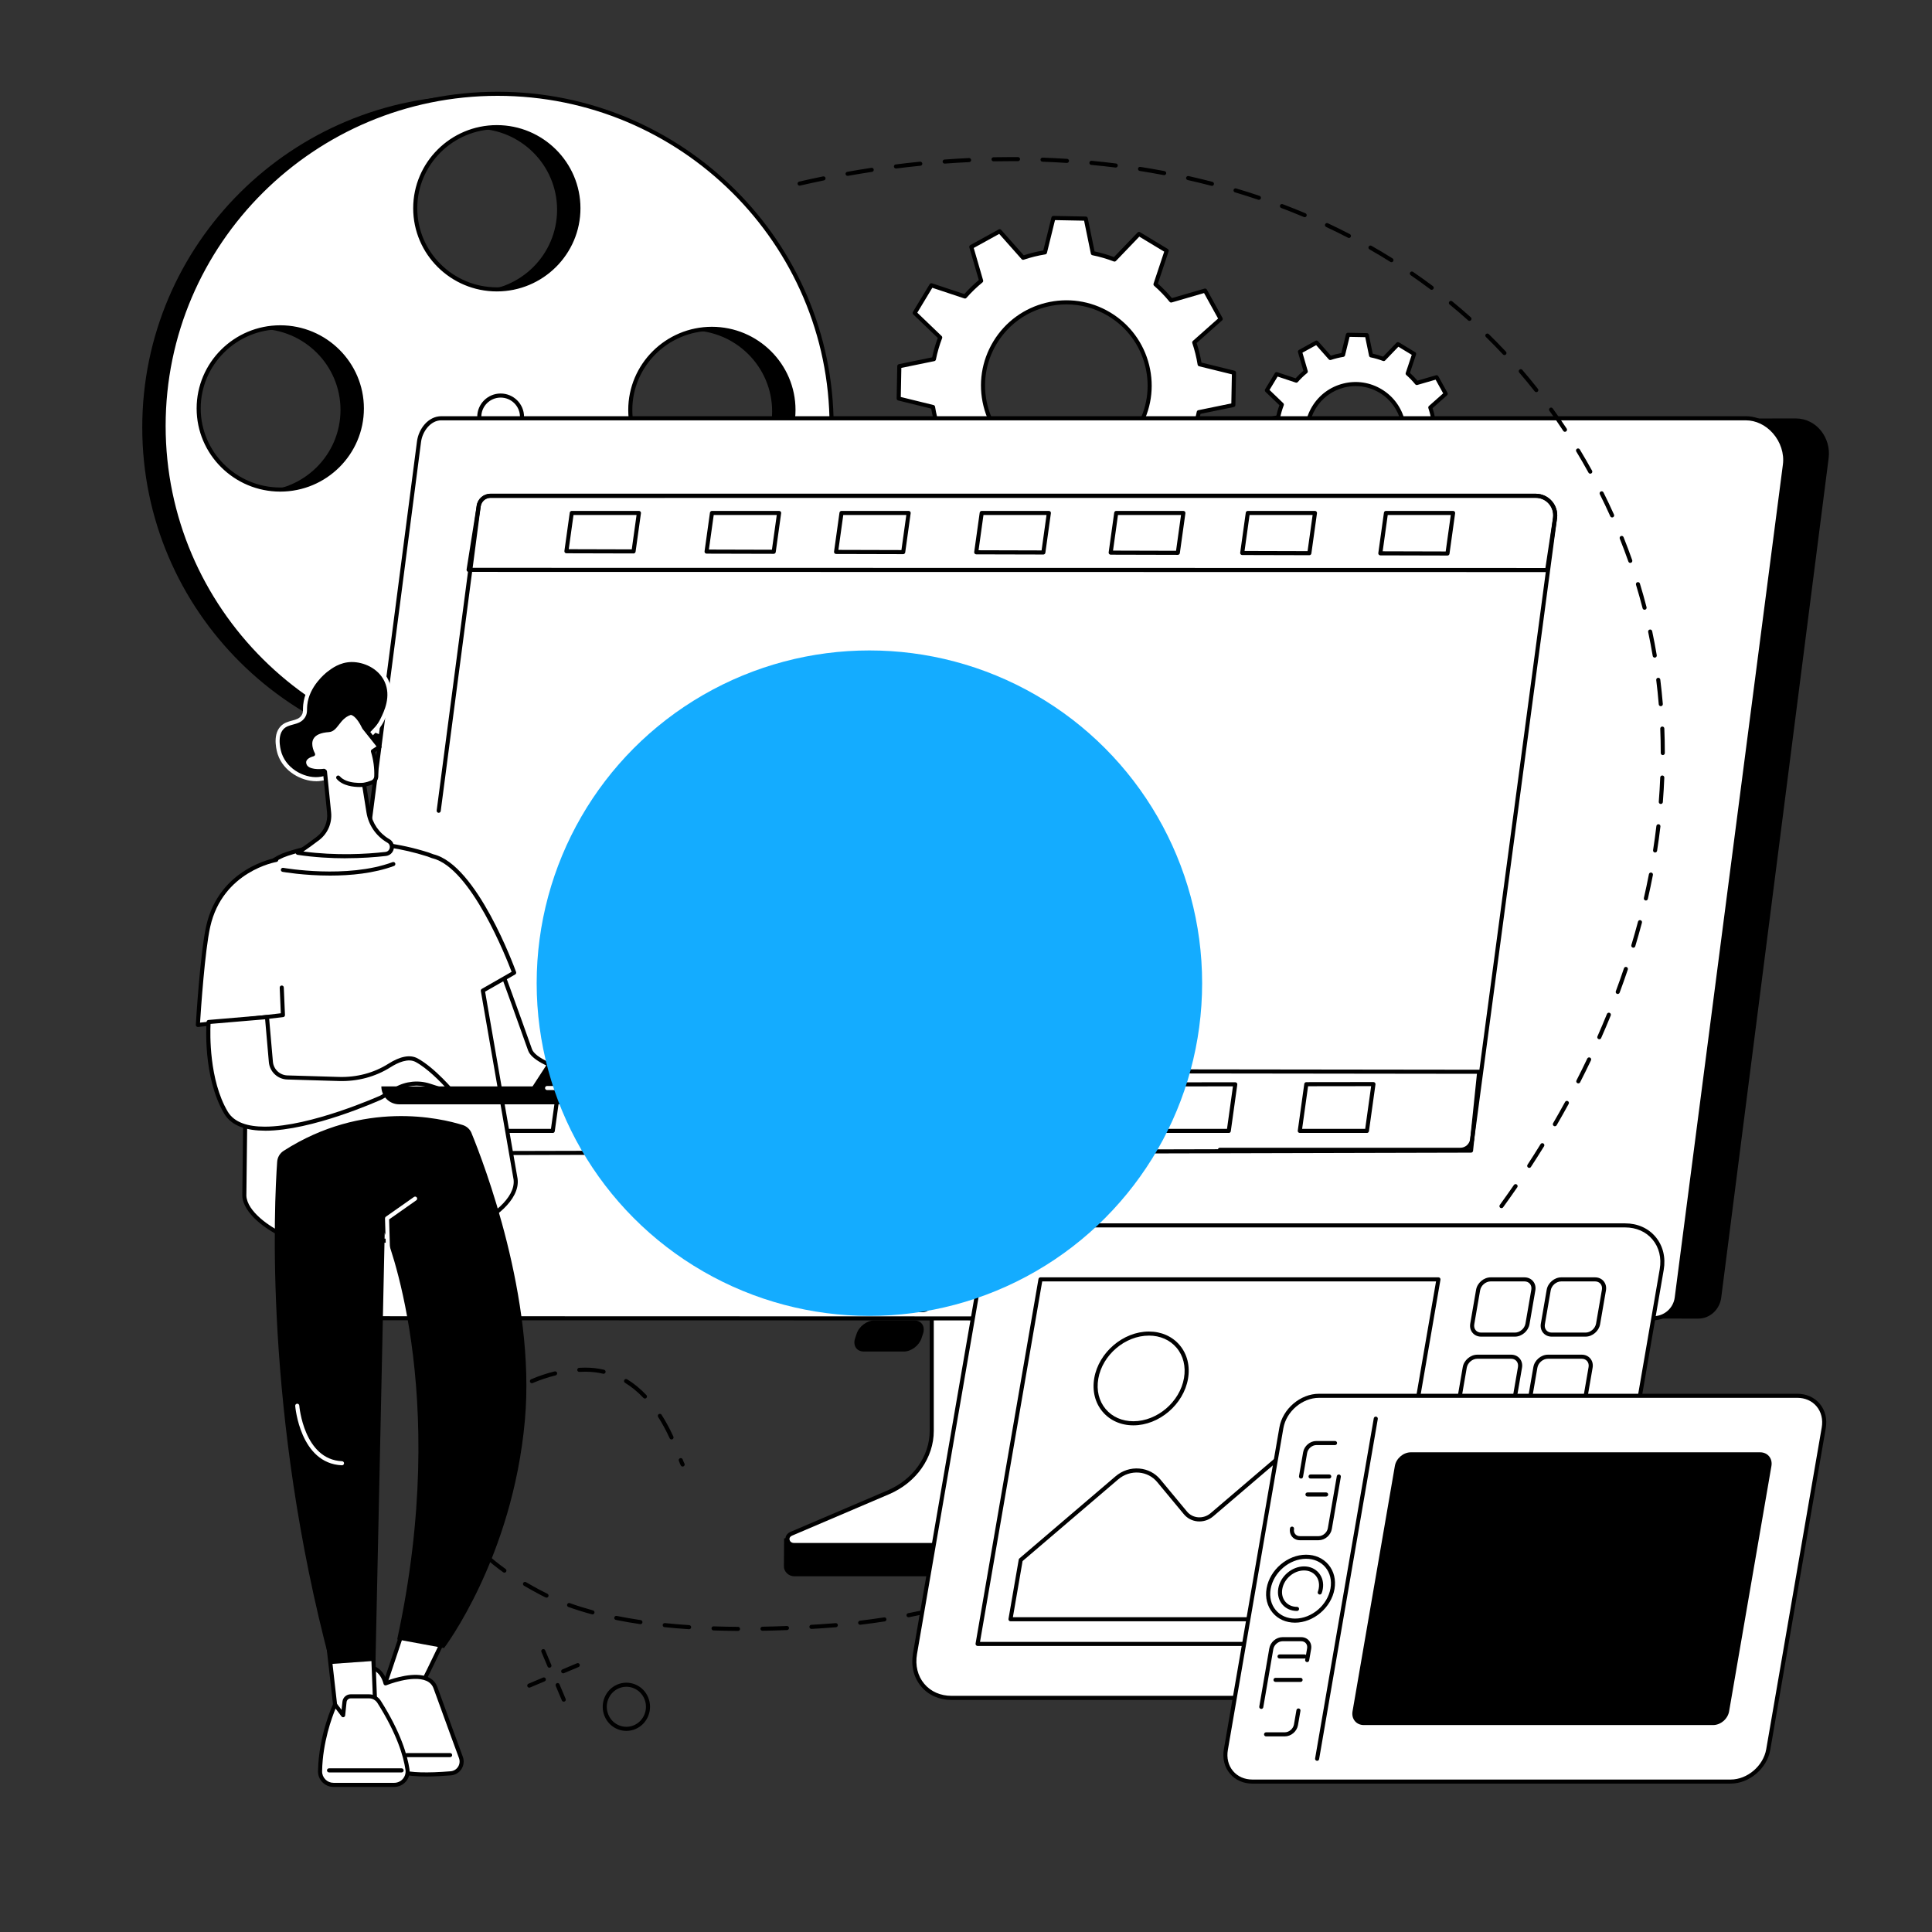<?xml version="1.0" encoding="UTF-8"?> <svg xmlns="http://www.w3.org/2000/svg" viewBox="0 0 900 900"><rect x="0" y="0" width="900" height="900" fill="#333333" stroke="none"/><defs><style> .cls-1 { fill: #14acff; mix-blend-mode: multiply; } .cls-1, .cls-2, .cls-3 { stroke-width: 0px; } .cls-4 { isolation: isolate; } .cls-3 { fill: #fff; } </style></defs><g class="cls-4"><g id="AdobeStock_482510844-2" data-name="AdobeStock_482510844"><g id="Motion_graphic_design" data-name="Motion graphic design"><g><g><path class="cls-3" d="M594.72,174.28l-4.55,7.54,6.94,6.66c-.74,1.93-1.32,3.9-1.71,5.89l-9.41,1.93-.17,8.81,9.34,2.3c.32,2.02.82,4.01,1.47,5.95l-7.2,6.39,4.25,7.71,9.23-2.68c1.28,1.57,2.7,3.05,4.26,4.42l-3.04,9.13,7.54,4.55,6.66-6.94c1.93.74,3.9,1.32,5.89,1.71l1.93,9.41,8.81.17,2.3-9.34c2.02-.32,4.01-.82,5.95-1.47l6.39,7.2,7.71-4.25-2.68-9.23c1.57-1.28,3.05-2.7,4.42-4.26l9.13,3.04,4.55-7.54-6.94-6.66c.74-1.93,1.32-3.9,1.71-5.89l9.41-1.93.17-8.81-9.34-2.3c-.32-2.02-.82-4.01-1.47-5.95l7.2-6.39-4.25-7.71-9.23,2.68c-1.28-1.57-2.7-3.05-4.26-4.42l3.04-9.13-7.54-4.55-6.66,6.94c-1.93-.74-3.9-1.32-5.89-1.71l-1.93-9.41-8.81-.17-2.3,9.34c-2.02.32-4.01.82-5.95,1.47l-6.39-7.2-7.71,4.25,2.68,9.23c-1.57,1.28-3.05,2.7-4.42,4.26l-9.13-3.04ZM643.18,182.18c10.72,6.47,14.17,20.41,7.69,31.13-6.47,10.72-20.41,14.17-31.13,7.69-10.72-6.47-14.17-20.41-7.69-31.13,6.47-10.72,20.41-14.17,31.13-7.7Z"></path><path class="cls-2" d="M634.97,248.19h-.02l-8.81-.17c-.44,0-.82-.32-.91-.76l-1.81-8.8c-1.62-.35-3.24-.83-4.83-1.41l-6.23,6.49c-.31.32-.8.38-1.18.16l-7.54-4.55c-.38-.23-.55-.69-.41-1.11l2.84-8.54c-1.26-1.14-2.43-2.35-3.5-3.62l-8.63,2.5c-.43.13-.88-.06-1.1-.45l-4.25-7.71c-.21-.39-.13-.87.2-1.17l6.73-5.97c-.51-1.6-.91-3.23-1.21-4.88l-8.74-2.15c-.43-.11-.73-.5-.72-.94l.17-8.81c0-.44.32-.82.76-.91l8.8-1.81c.35-1.62.83-3.24,1.41-4.83l-6.49-6.23c-.32-.31-.39-.8-.16-1.18l4.55-7.54c.23-.38.69-.55,1.11-.41l8.54,2.84c1.14-1.26,2.36-2.43,3.62-3.5l-2.5-8.63c-.12-.43.06-.88.45-1.1l7.71-4.25c.39-.22.87-.13,1.17.2l5.97,6.73c1.6-.51,3.23-.91,4.88-1.21l2.15-8.74c.11-.43.49-.72.94-.72l8.81.17c.44,0,.82.32.91.76l1.81,8.8c1.62.35,3.24.83,4.83,1.41l6.23-6.49c.31-.32.8-.39,1.18-.16l7.54,4.55c.38.23.55.69.41,1.11l-2.84,8.54c1.26,1.14,2.43,2.35,3.5,3.62l8.63-2.5c.43-.12.88.06,1.1.45l4.25,7.71c.21.39.13.87-.2,1.17l-6.73,5.97c.51,1.6.91,3.23,1.21,4.88l8.74,2.15c.43.11.73.5.72.94l-.17,8.81c0,.44-.32.82-.76.91l-8.8,1.81c-.35,1.62-.83,3.24-1.41,4.83l6.49,6.23c.32.31.38.8.16,1.18l-4.55,7.54c-.23.38-.69.55-1.11.41l-8.54-2.84c-1.14,1.26-2.35,2.43-3.62,3.5l2.5,8.63c.12.43-.06.88-.45,1.1l-7.71,4.26c-.39.21-.87.13-1.17-.2l-5.97-6.73c-1.59.51-3.23.91-4.88,1.21l-2.15,8.74c-.1.42-.49.72-.92.72ZM626.95,246.13l7.29.14,2.12-8.61c.09-.37.39-.65.77-.71,1.96-.32,3.91-.8,5.8-1.43.36-.12.76-.01,1.01.27l5.88,6.63,6.38-3.52-2.46-8.5c-.11-.37.02-.76.31-1,1.52-1.24,2.97-2.63,4.3-4.15.25-.29.65-.4,1.01-.27l8.41,2.8,3.77-6.24-6.39-6.14c-.28-.26-.37-.67-.23-1.03.72-1.89,1.28-3.82,1.67-5.74.07-.37.37-.67.74-.74l8.67-1.78.14-7.29-8.61-2.12c-.37-.09-.65-.4-.71-.77-.32-1.96-.8-3.91-1.43-5.8-.12-.36-.02-.76.27-1.01l6.63-5.88-3.52-6.38-8.5,2.46c-.37.11-.76-.02-1-.31-1.24-1.52-2.63-2.97-4.15-4.3-.29-.25-.4-.65-.27-1.01l2.8-8.41-6.24-3.77-6.14,6.39c-.26.28-.67.37-1.03.23-1.89-.72-3.82-1.28-5.74-1.67-.37-.07-.67-.37-.74-.74l-1.78-8.67-7.29-.14-2.12,8.61c-.09.37-.4.65-.77.71-1.96.32-3.91.8-5.8,1.43-.36.12-.76.02-1.01-.27l-5.88-6.63-6.38,3.52,2.46,8.5c.11.37-.02.76-.31,1-1.52,1.23-2.97,2.63-4.3,4.15-.25.29-.65.4-1.01.27l-8.41-2.8-3.77,6.24,6.39,6.14c.28.26.37.67.23,1.03-.72,1.89-1.28,3.82-1.67,5.74-.07.37-.37.67-.74.74l-8.67,1.78-.14,7.29,8.61,2.12c.37.09.65.4.71.77.32,1.96.8,3.91,1.43,5.8.12.36.02.76-.27,1.01l-6.63,5.88,3.52,6.38,8.5-2.46c.37-.11.76.02,1,.31,1.24,1.52,2.63,2.97,4.15,4.3.29.25.4.65.27,1.01l-2.8,8.41,6.24,3.77,6.14-6.39c.26-.28.67-.37,1.03-.23,1.88.72,3.82,1.28,5.74,1.67.37.08.67.37.74.74l1.78,8.67ZM631.42,225.22c-4.16,0-8.36-1.09-12.17-3.39-5.4-3.26-9.21-8.43-10.73-14.56-1.51-6.13-.55-12.48,2.71-17.88,3.26-5.4,8.43-9.21,14.56-10.73,6.13-1.52,12.48-.55,17.88,2.71,11.15,6.73,14.75,21.28,8.02,32.43-4.43,7.34-12.26,11.41-20.27,11.41ZM631.5,179.86c-1.75,0-3.51.21-5.25.64-5.63,1.39-10.39,4.9-13.39,9.86-3,4.97-3.88,10.81-2.49,16.44,1.39,5.63,4.9,10.39,9.86,13.39,4.97,3,10.81,3.88,16.44,2.49,5.63-1.39,10.39-4.9,13.39-9.86,6.19-10.26,2.88-23.64-7.37-29.83-3.43-2.07-7.28-3.13-11.19-3.13Z"></path></g><g><path class="cls-3" d="M433.88,132.88l-7.79,12.9,11.88,11.4c-1.27,3.31-2.25,6.68-2.93,10.08l-16.11,3.3-.29,15.07,15.99,3.94c.56,3.46,1.4,6.86,2.52,10.18l-12.31,10.93,7.28,13.2,15.79-4.58c2.19,2.69,4.63,5.22,7.29,7.56l-5.2,15.62,12.9,7.79,11.4-11.88c3.31,1.27,6.68,2.25,10.08,2.93l3.31,16.11,15.07.29,3.94-15.99c3.46-.56,6.86-1.4,10.18-2.52l10.93,12.31,13.2-7.28-4.58-15.79c2.69-2.19,5.22-4.63,7.56-7.29l15.62,5.2,7.79-12.9-11.88-11.4c1.27-3.31,2.25-6.68,2.93-10.08l16.11-3.31.29-15.07-15.99-3.94c-.56-3.46-1.4-6.86-2.52-10.18l12.31-10.93-7.28-13.2-15.79,4.58c-2.19-2.69-4.63-5.22-7.29-7.56l5.2-15.62-12.9-7.79-11.4,11.88c-3.31-1.27-6.68-2.25-10.08-2.93l-3.31-16.11-15.07-.29-3.94,15.99c-3.46.56-6.86,1.4-10.18,2.52l-10.93-12.31-13.2,7.28,4.58,15.79c-2.69,2.19-5.22,4.63-7.56,7.29l-15.62-5.2ZM516.79,146.41c18.35,11.07,24.24,34.92,13.17,53.27s-34.92,24.24-53.27,13.17c-18.35-11.07-24.24-34.92-13.17-53.27,11.07-18.35,34.92-24.24,53.27-13.17Z"></path><path class="cls-2" d="M502.76,258.68h-.02l-15.07-.29c-.44,0-.82-.32-.91-.76l-3.18-15.49c-3.03-.64-6.06-1.52-9.03-2.63l-10.97,11.42c-.31.32-.8.39-1.18.16l-12.9-7.79c-.38-.23-.55-.69-.41-1.11l5-15.03c-2.36-2.11-4.55-4.38-6.53-6.76l-15.19,4.4c-.43.13-.88-.06-1.1-.45l-7.28-13.2c-.21-.39-.13-.87.2-1.17l11.85-10.52c-.97-2.97-1.73-6.03-2.25-9.11l-15.38-3.79c-.43-.11-.73-.5-.72-.94l.29-15.07c0-.44.32-.82.76-.91l15.49-3.18c.64-3.02,1.52-6.06,2.63-9.03l-11.42-10.96c-.32-.31-.38-.8-.16-1.18l7.79-12.9c.23-.38.69-.55,1.11-.41l15.03,5c2.11-2.36,4.39-4.56,6.76-6.53l-4.41-15.19c-.12-.43.06-.88.45-1.1l13.2-7.28c.39-.22.87-.13,1.17.2l10.52,11.85c2.97-.97,6.03-1.73,9.11-2.25l3.79-15.38c.11-.43.49-.74.94-.72l15.07.29c.44,0,.82.32.91.76l3.18,15.49c3.02.64,6.06,1.52,9.03,2.63l10.97-11.42c.31-.32.8-.39,1.18-.16l12.9,7.79c.38.23.55.69.41,1.11l-5,15.03c2.36,2.11,4.56,4.39,6.53,6.76l15.19-4.41c.43-.12.88.06,1.1.45l7.28,13.2c.21.39.13.87-.2,1.17l-11.85,10.52c.97,2.97,1.73,6.03,2.25,9.11l15.38,3.79c.43.11.73.5.72.94l-.29,15.07c0,.44-.32.82-.76.91l-15.49,3.18c-.64,3.02-1.52,6.06-2.63,9.03l11.42,10.97c.32.31.39.8.16,1.18l-7.79,12.9c-.23.38-.69.55-1.11.41l-15.03-5c-2.11,2.36-4.39,4.56-6.76,6.53l4.41,15.19c.12.43-.06.88-.45,1.1l-13.2,7.28c-.39.22-.87.13-1.17-.2l-10.52-11.85c-2.97.97-6.03,1.72-9.11,2.25l-3.79,15.38c-.1.42-.49.72-.92.72ZM488.47,256.51l13.55.26,3.75-15.25c.09-.37.39-.65.77-.71,3.4-.55,6.77-1.38,10.03-2.48.36-.12.76-.02,1.01.27l10.43,11.75,11.87-6.55-4.37-15.06c-.11-.37.02-.76.31-1,2.63-2.14,5.14-4.55,7.44-7.18.25-.29.65-.39,1.01-.27l14.9,4.96,7-11.6-11.33-10.87c-.28-.26-.37-.67-.23-1.03,1.25-3.26,2.22-6.6,2.89-9.93.07-.37.37-.67.74-.74l15.36-3.15.26-13.55-15.25-3.75c-.37-.09-.65-.4-.71-.77-.55-3.4-1.38-6.77-2.48-10.03-.12-.36-.02-.76.27-1.01l11.75-10.43-6.55-11.87-15.06,4.37c-.37.11-.76-.02-1-.31-2.14-2.63-4.55-5.14-7.18-7.44-.29-.25-.4-.65-.28-1.01l4.96-14.9-11.6-7-10.87,11.33c-.26.28-.67.37-1.03.23-3.26-1.25-6.6-2.22-9.93-2.89-.37-.07-.67-.37-.74-.74l-3.15-15.36-13.55-.26-3.75,15.25c-.09.37-.39.65-.77.71-3.4.55-6.77,1.38-10.03,2.48-.36.12-.76.02-1.01-.27l-10.43-11.75-11.87,6.55,4.37,15.06c.11.37-.02.76-.31,1-2.63,2.14-5.14,4.56-7.44,7.18-.25.29-.65.4-1.01.27l-14.9-4.96-7,11.6,11.33,10.87c.28.26.37.67.23,1.03-1.25,3.26-2.22,6.6-2.89,9.93-.07.37-.37.67-.74.74l-15.36,3.15-.26,13.55,15.25,3.75c.37.09.65.4.71.77.55,3.4,1.38,6.77,2.48,10.03.12.36.02.76-.27,1.01l-11.75,10.43,6.55,11.87,15.06-4.37c.37-.11.76.02,1,.31,2.14,2.63,4.56,5.14,7.18,7.44.29.25.4.65.27,1.01l-4.96,14.9,11.6,7,10.87-11.33c.26-.28.67-.37,1.03-.23,3.26,1.25,6.6,2.22,9.93,2.89.37.07.67.37.74.74l3.15,15.36ZM496.68,219.37c-6.99,0-14.07-1.84-20.48-5.71-9.09-5.49-15.5-14.19-18.05-24.49-2.55-10.31-.93-20.99,4.56-30.08,11.33-18.77,35.81-24.82,54.57-13.49,9.09,5.49,15.5,14.19,18.05,24.49,2.55,10.31.93,20.99-4.56,30.08-7.46,12.36-20.62,19.2-34.1,19.2ZM496.8,141.79c-12.83,0-25.37,6.52-32.47,18.28-5.22,8.66-6.77,18.83-4.34,28.64,2.43,9.81,8.53,18.1,17.19,23.32,6.1,3.68,12.84,5.44,19.5,5.44,12.83,0,25.37-6.52,32.47-18.28,5.22-8.66,6.77-18.83,4.34-28.64-2.43-9.81-8.53-18.1-17.19-23.32-6.1-3.68-12.84-5.44-19.5-5.44Z"></path></g></g><g><g><path class="cls-2" d="M221.86,44.39c-85.93,0-155.59,69.26-155.59,154.7s69.66,154.7,155.59,154.7,155.59-69.26,155.59-154.7S307.79,44.39,221.86,44.39ZM120.61,228.76c-20.99,0-38.01-16.92-38.01-37.79s17.02-37.79,38.01-37.79,38.01,16.92,38.01,37.79-17.02,37.79-38.01,37.79ZM221.5,59.93c20.99,0,38.01,16.92,38.01,37.79s-17.02,37.79-38.01,37.79-38.01-16.92-38.01-37.79,17.02-37.79,38.01-37.79ZM222.21,335.43c-20.99,0-38.01-16.92-38.01-37.79s17.02-37.79,38.01-37.79,38.01,16.92,38.01,37.79-17.02,37.79-38.01,37.79ZM321.68,229.47c-20.99,0-38.01-16.92-38.01-37.79s17.02-37.79,38.01-37.79,38.01,16.92,38.01,37.79-17.02,37.79-38.01,37.79Z"></path><g><path class="cls-3" d="M231.8,43.69c-85.93,0-155.59,69.26-155.59,154.7s69.66,154.7,155.59,154.7,155.59-69.26,155.59-154.7S317.73,43.69,231.8,43.69ZM130.56,228.05c-20.99,0-38.01-16.92-38.01-37.79s17.02-37.79,38.01-37.79,38.01,16.92,38.01,37.79-17.02,37.79-38.01,37.79ZM231.44,59.22c20.99,0,38.01,16.92,38.01,37.79s-17.02,37.79-38.01,37.79-38.01-16.92-38.01-37.79,17.02-37.79,38.01-37.79ZM232.15,334.72c-20.99,0-38.01-16.92-38.01-37.79s17.02-37.79,38.01-37.79,38.01,16.92,38.01,37.79-17.02,37.79-38.01,37.79ZM331.62,228.76c-20.99,0-38.01-16.92-38.01-37.79s17.02-37.79,38.01-37.79,38.01,16.92,38.01,37.79-17.02,37.79-38.01,37.79Z"></path><path class="cls-2" d="M231.8,354.04c-86.32,0-156.54-69.83-156.54-155.65S145.49,42.74,231.8,42.74s156.54,69.83,156.54,155.65-70.22,155.65-156.54,155.65ZM231.8,44.64c-85.27,0-154.64,68.97-154.64,153.75s69.37,153.75,154.64,153.75,154.64-68.97,154.64-153.75S317.07,44.64,231.8,44.64ZM232.15,335.67c-21.48,0-38.96-17.38-38.96-38.74s17.48-38.74,38.96-38.74,38.96,17.38,38.96,38.74-17.48,38.74-38.96,38.74ZM232.15,260.09c-20.44,0-37.06,16.53-37.06,36.84s16.62,36.84,37.06,36.84,37.06-16.53,37.06-36.84-16.62-36.84-37.06-36.84ZM331.62,229.71c-21.48,0-38.96-17.38-38.96-38.74s17.48-38.74,38.96-38.74,38.96,17.38,38.96,38.74-17.48,38.74-38.96,38.74ZM331.62,154.13c-20.43,0-37.06,16.53-37.06,36.84s16.62,36.84,37.06,36.84,37.06-16.53,37.06-36.84-16.62-36.84-37.06-36.84ZM130.56,229.01c-21.48,0-38.96-17.38-38.96-38.74s17.48-38.74,38.96-38.74,38.96,17.38,38.96,38.74-17.48,38.74-38.96,38.74ZM130.56,153.42c-20.43,0-37.06,16.53-37.06,36.84s16.63,36.84,37.06,36.84,37.06-16.53,37.06-36.84-16.62-36.84-37.06-36.84ZM231.44,135.76c-21.48,0-38.96-17.38-38.96-38.74s17.48-38.74,38.96-38.74,38.96,17.38,38.96,38.74-17.48,38.74-38.96,38.74ZM231.44,60.17c-20.43,0-37.06,16.53-37.06,36.84s16.62,36.84,37.06,36.84,37.06-16.53,37.06-36.84-16.62-36.84-37.06-36.84Z"></path></g><g><ellipse class="cls-3" cx="233.22" cy="194.15" rx="9.95" ry="9.89"></ellipse><path class="cls-2" d="M233.22,204.99c-6.01,0-10.9-4.86-10.9-10.84s4.89-10.84,10.9-10.84,10.9,4.86,10.9,10.84-4.89,10.84-10.9,10.84ZM233.22,185.21c-4.96,0-9,4.01-9,8.94s4.04,8.94,9,8.94,9-4.01,9-8.94-4.04-8.94-9-8.94Z"></path></g></g><g><g><g><path class="cls-2" d="M595.59,549l-145.56.91c-.94,0-1.25.88-1.25,1.72v123.84c0,11.86-82.7,42.66-83.51,41.1l-.1,13.11c0,2.44,2.14,4.61,4.87,4.61h123.89c5.66,0,11.26-1.27,16.38-3.41l67.1-28.25c12.08-5.09,19.7-16.01,19.7-27.93v-123.96c0-.84-.59-1.72-1.53-1.72Z"></path><g><path class="cls-3" d="M434.04,542.7v123.86c0,12.21-7.86,23.34-20.2,28.61l-45.26,19.32c-2.96,1.26-1.95,5.22,1.33,5.22h124.37c5.59,0,11.12-1.1,16.17-3.23l50.15-21.11c12.44-5.24,20.38-16.41,20.38-28.68v-123.99c0-.51-.46-.92-1.03-.92h-144.87c-.57,0-1.03.41-1.03.92Z"></path><path class="cls-2" d="M494.27,720.67h-124.37c-2.31,0-3.65-1.52-3.96-3.02-.34-1.69.56-3.3,2.26-4.03l45.26-19.32c11.92-5.09,19.63-15.98,19.63-27.73v-123.86c0-1.03.89-1.87,1.98-1.87h144.87c1.09,0,1.98.84,1.98,1.87v123.99c0,12.59-8.23,24.19-20.96,29.55l-50.15,21.12c-5.14,2.16-10.86,3.31-16.54,3.31ZM434.99,542.75v123.82c0,12.52-8.16,24.09-20.78,29.48l-45.26,19.32c-.88.38-1.31,1.09-1.14,1.9.14.69.78,1.5,2.1,1.5h124.37c5.43,0,10.9-1.09,15.81-3.16l50.15-21.12c12.02-5.06,19.79-15.98,19.79-27.8v-123.96s-.04,0-.08,0h-144.87s-.06,0-.08.02Z"></path></g></g><g><path class="cls-2" d="M162.9,612.89l598.5,1.31,10.39.02,19.32.04c5.49,0,10-4.29,10.7-9.75l50.04-391.08c1.22-9.51-5.72-18.5-15.29-18.5l-620.09.56-53.58,417.39Z"></path><g><path class="cls-3" d="M813.31,194.85c10.79,0,19.57,10.87,18.19,21.6l-50.4,388.08c-.7,5.46-5.34,9.54-10.83,9.54l-4.72.18-610.94-.18c-6.58,0-11.67-5.8-10.83-12.34l51.42-395.98c.7-5.46,4.9-10.91,10.39-10.91h607.72Z"></path><path class="cls-2" d="M765.58,615.2l-610.98-.18c-3.4,0-6.65-1.47-8.9-4.03-2.26-2.57-3.31-5.99-2.87-9.39l51.42-395.98c.74-5.77,5.18-11.73,11.33-11.73h607.72c5.17,0,10.27,2.43,13.99,6.66,3.93,4.47,5.85,10.46,5.14,16.02l-50.4,388.08c-.76,5.91-5.82,10.37-11.77,10.37l-4.69.18ZM205.58,195.8c-5.03,0-8.82,5.23-9.44,10.08l-51.42,395.98c-.37,2.85.51,5.73,2.41,7.89,1.89,2.15,4.61,3.38,7.47,3.38l610.94.18,4.69-.18c5.03,0,9.28-3.75,9.92-8.71l50.4-388.08c.65-5.03-1.1-10.45-4.68-14.52-3.36-3.82-7.94-6.01-12.57-6.01H205.58Z"></path></g></g></g><g><path class="cls-3" d="M724.41,241.23c.7-5.45-3.53-10.28-9.02-10.28H228.49c-2.79,0-5.14,2.08-5.5,4.85l-39.26,294.15c-.4,3,1.94,5.67,4.97,5.67h491.59c2.79,0,5.14-2.08,5.5-4.85l38.62-289.55Z"></path><path class="cls-2" d="M720.72,266.49h0l-502.43-.08c-.28,0-.54-.12-.72-.33-.18-.21-.26-.49-.22-.77l4.7-29.66c.41-3.21,3.18-5.65,6.44-5.65h486.9c2.88,0,5.63,1.24,7.53,3.41,1.91,2.17,2.8,5.07,2.43,7.94l-3.69,24.33c-.07.46-.47.81-.94.81ZM219.41,264.51l500.5.08,3.56-23.5c.3-2.31-.42-4.66-1.97-6.43-1.54-1.76-3.77-2.76-6.1-2.76H228.49c-2.3,0-4.26,1.73-4.56,4.02l-4.53,28.59Z"></path><g><ellipse class="cls-2" cx="449.53" cy="386.4" rx="47.54" ry="47.81"></ellipse><path class="cls-3" d="M435.61,401.65v-29.9c0-1.53,1.6-2.52,2.97-1.85l29.9,14.77c1.52.75,1.53,2.92.02,3.68l-29.9,15.14c-1.37.69-2.99-.3-2.99-1.84Z"></path></g><path class="cls-2" d="M192.25,538.19c-2.61,0-5.11-1.12-6.85-3.07-1.75-1.96-2.58-4.58-2.27-7.19l2.71-29.38c.05-.49.46-.86.95-.86h0l502.28.63c.27,0,.52.11.7.31.18.2.27.47.24.73l-3.8,36.74c-.05.48-.46.85-.94.85l-492.98,1.23h-.03ZM187.65,499.59l-2.63,28.54c-.25,2.09.41,4.17,1.8,5.73,1.39,1.55,3.34,2.42,5.46,2.43l492.13-1.23,3.6-34.84-500.36-.63Z"></path><path class="cls-2" d="M680.29,536.57h-112.03c-.52,0-.95-.43-.95-.95s.43-.95.95-.95h112.03c2.3,0,4.26-1.73,4.56-4.02l38.62-289.55c.3-2.33-.42-4.68-1.97-6.44-1.54-1.76-3.77-2.76-6.1-2.76H228.49c-2.3,0-4.26,1.73-4.56,4.02l-18.62,141.89c-.07.52-.54.88-1.07.82-.52-.07-.89-.55-.82-1.07l18.62-141.88c.42-3.23,3.19-5.67,6.44-5.67h486.9c2.88,0,5.63,1.24,7.53,3.41,1.91,2.17,2.8,5.07,2.43,7.94l-38.62,289.55c-.42,3.23-3.18,5.67-6.44,5.67Z"></path><g><path class="cls-2" d="M295.13,257.82h0l-31.28-.08c-.27,0-.54-.12-.71-.33-.18-.21-.26-.48-.22-.75l2.49-17.84c.07-.47.47-.82.94-.82h31.29c.27,0,.54.12.72.33.18.21.26.48.22.75l-2.5,17.92c-.07.47-.47.82-.94.82ZM264.94,255.84l29.36.08,2.23-16.02h-29.37l-2.22,15.94Z"></path><path class="cls-2" d="M257.49,527.77h-31.29c-.27,0-.54-.12-.72-.33-.18-.21-.26-.48-.22-.75l2.97-21.26c.07-.47.47-.82.94-.82l31.29-.04h0c.27,0,.54.12.72.33.18.21.26.48.22.76l-2.97,21.31c-.07.47-.47.82-.94.82ZM227.29,525.87h29.37l2.71-19.4-29.38.04-2.7,19.37Z"></path><path class="cls-2" d="M322.8,527.77h-31.29c-.27,0-.54-.12-.72-.33-.18-.21-.26-.48-.22-.75l2.98-21.35c.07-.47.47-.82.94-.82l31.29-.04h0c.27,0,.54.12.72.33.18.21.26.48.22.76l-2.98,21.39c-.07.47-.47.82-.94.82ZM292.6,525.87h29.37l2.72-19.49-29.38.04-2.71,19.45Z"></path><path class="cls-2" d="M360.42,257.99h0l-31.28-.08c-.27,0-.54-.12-.71-.33-.18-.21-.26-.48-.22-.75l2.51-18.01c.07-.47.47-.82.94-.82h31.29c.27,0,.54.12.72.33.18.21.26.48.22.75l-2.52,18.09c-.07.47-.47.82-.94.82ZM330.23,256.01l29.36.08,2.26-16.19h-29.37l-2.25,16.11Z"></path><path class="cls-2" d="M420.74,258.14h0l-31.28-.08c-.27,0-.54-.12-.71-.33-.18-.21-.26-.48-.22-.75l2.53-18.16c.07-.47.47-.82.94-.82h31.29c.27,0,.54.12.72.33.18.21.26.48.22.75l-2.54,18.24c-.07.47-.47.82-.94.82ZM390.56,256.16l29.36.08,2.28-16.34h-29.37l-2.27,16.27Z"></path><path class="cls-2" d="M383.15,527.77h-31.29c-.27,0-.54-.12-.72-.33-.18-.21-.26-.48-.22-.75l2.99-21.43c.07-.47.47-.82.94-.82l31.29-.04h0c.27,0,.54.12.72.33.18.21.26.48.22.76l-2.99,21.47c-.07.47-.47.82-.94.82ZM352.95,525.87h29.37l2.73-19.57-29.38.04-2.72,19.53Z"></path><path class="cls-2" d="M448.46,527.77h-31.29c-.27,0-.54-.12-.72-.33-.18-.21-.26-.48-.22-.75l3-21.51c.07-.47.47-.82.94-.82l31.29-.04h0c.27,0,.54.12.72.33.18.21.26.48.22.76l-3.01,21.55c-.07.47-.47.82-.94.82ZM418.27,525.87h29.37l2.74-19.65-29.38.04-2.73,19.61Z"></path><path class="cls-2" d="M486.04,258.31h0l-31.28-.08c-.27,0-.54-.12-.72-.33-.18-.21-.26-.48-.22-.75l2.56-18.33c.07-.47.47-.82.94-.82h31.29c.27,0,.54.12.72.33.18.21.26.48.22.75l-2.57,18.41c-.07.47-.47.82-.94.82ZM455.85,256.33l29.36.08,2.3-16.51h-29.37l-2.29,16.43Z"></path><path class="cls-2" d="M548.67,258.47h0l-31.28-.08c-.27,0-.54-.12-.71-.33-.18-.21-.26-.48-.22-.75l2.58-18.49c.07-.47.47-.82.94-.82h31.29c.27,0,.54.12.72.33.18.21.26.48.22.75l-2.59,18.57c-.07.47-.47.82-.94.82ZM518.49,256.49l29.36.08,2.32-16.67h-29.37l-2.31,16.59Z"></path><polygon class="cls-3" points="479.83 526.82 511.12 526.82 514.14 505.19 482.84 505.23 479.83 526.82"></polygon><path class="cls-2" d="M609.95,258.63h0l-31.28-.08c-.27,0-.54-.12-.72-.33-.18-.21-.26-.48-.22-.75l2.6-18.65c.07-.47.47-.82.94-.82h31.29c.27,0,.54.12.72.33.18.21.26.48.22.75l-2.61,18.73c-.07.47-.47.82-.94.82ZM579.76,256.65l29.36.08,2.35-16.83h-29.37l-2.34,16.75Z"></path><path class="cls-2" d="M572.42,527.77h-31.29c-.27,0-.54-.12-.72-.33-.18-.21-.26-.48-.22-.75l3.02-21.67c.07-.47.47-.82.94-.82l31.29-.04h0c.27,0,.54.12.72.33.18.21.26.48.22.76l-3.03,21.72c-.07.47-.47.82-.94.82ZM542.22,525.87h29.37l2.76-19.81-29.38.04-2.76,19.78Z"></path><path class="cls-2" d="M636.78,527.77h-31.29c-.27,0-.54-.12-.72-.33-.18-.21-.26-.48-.22-.75l3.03-21.76c.07-.47.47-.82.94-.82l31.29-.04h0c.27,0,.54.12.72.33.18.21.26.48.22.76l-3.04,21.8c-.07.47-.47.82-.94.82ZM606.59,525.87h29.37l2.77-19.9-29.38.04-2.77,19.86Z"></path><path class="cls-2" d="M674.29,258.79h0l-31.28-.08c-.27,0-.54-.12-.72-.33-.18-.21-.26-.48-.22-.75l2.62-18.81c.07-.47.47-.82.94-.82h31.29c.27,0,.54.12.72.33.18.21.26.48.22.75l-2.63,18.89c-.07.47-.47.82-.94.82ZM644.1,256.81l29.36.08,2.37-16.99h-29.37l-2.36,16.92Z"></path></g></g></g></g><g><path class="cls-2" d="M291.78,806.32c-1.38,0-2.76-.27-4.08-.8-2.76-1.12-4.92-3.28-6.07-6.07-2.36-5.7.28-12.29,5.87-14.7h0c2.69-1.16,5.67-1.19,8.38-.09,2.76,1.12,4.92,3.28,6.07,6.07,2.36,5.7-.28,12.29-5.87,14.7-1.38.6-2.84.89-4.3.89ZM288.25,786.49c-4.64,2-6.83,7.49-4.86,12.23.96,2.32,2.74,4.1,5.03,5.03,2.24.91,4.69.88,6.91-.07,4.64-2,6.83-7.49,4.86-12.23-.96-2.32-2.74-4.1-5.03-5.03-2.24-.91-4.69-.88-6.91.07Z"></path><g><path class="cls-2" d="M255.95,776.89c-.37,0-.72-.22-.88-.58l-2.86-6.79c-.2-.48.02-1.04.51-1.25.48-.2,1.04.02,1.24.51l2.86,6.79c.2.48-.02,1.04-.51,1.25-.12.05-.25.07-.37.07Z"></path><path class="cls-2" d="M262.62,792.71c-.37,0-.72-.22-.88-.58l-2.86-6.79c-.2-.48.02-1.04.51-1.25.48-.2,1.04.02,1.24.51l2.86,6.79c.2.48-.02,1.04-.51,1.25-.12.05-.25.07-.37.07Z"></path><path class="cls-2" d="M246.55,786.17c-.37,0-.72-.22-.88-.58-.2-.48.02-1.04.51-1.25l6.79-2.86c.48-.2,1.04.02,1.24.51.2.48-.02,1.04-.51,1.25l-6.79,2.86c-.12.05-.25.07-.37.07Z"></path><path class="cls-2" d="M262.36,779.5c-.37,0-.72-.22-.88-.58-.2-.48.02-1.04.51-1.25l6.79-2.86c.48-.2,1.04.02,1.24.51s-.02,1.04-.51,1.25l-6.79,2.86c-.12.05-.25.07-.37.07Z"></path></g><path class="cls-2" d="M343.8,759.75h0c-3.86-.03-7.71-.1-11.43-.23-.52-.02-.93-.46-.92-.98.02-.52.46-.97.98-.92,3.71.13,7.53.2,11.38.23.52,0,.95.43.94.96,0,.52-.43.94-.95.94ZM355.2,759.68c-.52,0-.94-.41-.95-.93,0-.52.41-.96.93-.97,3.68-.06,7.5-.17,11.38-.33.52-.04.97.39.99.91.02.52-.39.97-.91.99-3.89.15-7.73.26-11.42.33h-.02ZM321.01,758.95s-.04,0-.06,0c-3.89-.26-7.72-.58-11.4-.96-.52-.05-.9-.52-.85-1.04.05-.52.52-.89,1.04-.85,3.65.38,7.47.7,11.33.95.52.03.92.49.89,1.01-.03.5-.45.89-.95.89ZM377.99,758.8c-.5,0-.92-.39-.95-.9-.03-.52.37-.97.89-1,1.35-.08,2.64-.15,3.86-.23,2.5-.15,5.02-.34,7.48-.54.53-.05.98.34,1.03.87.04.52-.34.98-.87,1.03-2.48.21-5.01.39-7.53.55-1.23.08-2.52.15-3.87.23-.02,0-.04,0-.06,0ZM400.7,756.88c-.47,0-.88-.36-.94-.84-.06-.52.31-.99.83-1.06,3.77-.45,7.56-.97,11.26-1.54.52-.08,1,.27,1.08.79.08.52-.27,1-.79,1.08-3.72.58-7.53,1.1-11.32,1.55-.04,0-.08,0-.11,0ZM298.33,756.59s-.09,0-.14-.01c-3.89-.57-7.69-1.23-11.29-1.96-.51-.1-.85-.6-.74-1.12.1-.51.61-.85,1.12-.74,3.57.72,7.33,1.37,11.19,1.94.52.08.88.56.8,1.08-.07.47-.48.81-.94.81ZM423.22,753.38c-.45,0-.84-.32-.93-.77-.1-.52.24-1.01.75-1.11,3.71-.72,7.45-1.52,11.11-2.37.51-.12,1.02.2,1.14.71.12.51-.2,1.02-.71,1.14-3.69.86-7.45,1.66-11.18,2.39-.06.01-.12.02-.18.02ZM275.99,752.04c-.08,0-.17-.01-.25-.03-3.83-1.03-7.52-2.19-10.96-3.42-.49-.18-.75-.72-.57-1.22.18-.49.72-.75,1.22-.57,3.39,1.22,7.02,2.35,10.81,3.38.51.14.81.66.67,1.17-.11.42-.5.7-.92.7ZM445.41,748.19c-.42,0-.8-.28-.92-.7-.14-.51.16-1.03.66-1.17,3.65-1,7.31-2.09,10.89-3.22.5-.16,1.03.12,1.19.62.16.5-.12,1.03-.62,1.19-3.61,1.14-7.29,2.23-10.96,3.24-.08.02-.17.03-.25.03ZM254.59,744.25c-.14,0-.28-.03-.41-.09-1.27-.62-2.52-1.25-3.7-1.9-1.65-.9-3.88-2.1-6.4-3.58-.45-.27-.6-.85-.34-1.3.27-.45.85-.61,1.3-.34,2.49,1.46,4.7,2.66,6.31,3.53,1.19.65,2.41,1.27,3.65,1.87.47.23.67.8.44,1.27-.16.34-.5.54-.86.54ZM467.13,741.31c-.39,0-.75-.24-.89-.63-.18-.49.08-1.04.57-1.22,3.52-1.27,7.09-2.63,10.61-4.05.49-.2,1.04.04,1.24.53s-.04,1.04-.53,1.24c-3.54,1.43-7.14,2.8-10.68,4.08-.11.04-.22.06-.32.06ZM488.26,732.78c-.36,0-.71-.21-.87-.56-.21-.48,0-1.04.48-1.26,3.41-1.52,6.87-3.15,10.29-4.82.47-.23,1.04-.03,1.27.44.23.47.04,1.04-.44,1.27-3.44,1.69-6.92,3.32-10.35,4.85-.13.06-.26.08-.39.08ZM234.97,732.61c-.19,0-.38-.06-.55-.18-3.28-2.35-6.29-4.79-8.96-7.25-.39-.36-.41-.96-.05-1.34.36-.39.96-.41,1.34-.05,2.61,2.41,5.56,4.8,8.77,7.1.43.31.52.9.22,1.32-.19.26-.48.4-.77.4ZM508.74,722.75c-.34,0-.67-.18-.84-.5-.25-.46-.07-1.04.39-1.28,3.27-1.73,6.62-3.58,9.97-5.48.46-.26,1.04-.1,1.3.36.26.46.1,1.04-.36,1.3-3.36,1.91-6.73,3.76-10.01,5.5-.14.08-.29.11-.44.11ZM218.41,717.04c-.29,0-.57-.13-.76-.37-2.47-3.25-4.46-6.61-5.91-9.99-.21-.48.02-1.04.5-1.25.48-.21,1.04.02,1.25.5,1.38,3.23,3.29,6.46,5.67,9.58.32.42.24,1.01-.18,1.33-.17.13-.37.19-.57.19ZM528.56,711.5c-.32,0-.64-.16-.82-.46-.27-.45-.13-1.03.32-1.3,3.11-1.87,6.28-3.83,9.69-5.97.44-.28,1.03-.15,1.31.3.28.44.15,1.03-.3,1.31-3.42,2.15-6.6,4.11-9.72,5.99-.15.09-.32.14-.49.14ZM547.88,699.39c-.31,0-.62-.15-.8-.43-.29-.44-.16-1.03.28-1.31,3.24-2.1,6.42-4.18,9.54-6.23.44-.29,1.03-.17,1.32.27.29.44.17,1.03-.27,1.32-3.13,2.05-6.31,4.14-9.55,6.24-.16.1-.34.15-.52.15ZM209.8,696.27c-.49,0-.9-.37-.95-.87-.05-.57-.09-1.15-.11-1.74-.02-.47-.03-.95-.03-1.42,0-2.78.33-5.62.97-8.46.12-.51.63-.83,1.14-.72.51.12.83.62.72,1.14-.61,2.7-.92,5.41-.92,8.04,0,.45,0,.9.03,1.34.02.55.06,1.1.11,1.64.05.52-.34.98-.86,1.03-.03,0-.06,0-.09,0ZM566.96,686.91c-.31,0-.61-.15-.8-.43-.29-.44-.16-1.03.28-1.31,1.71-1.12,3.41-2.22,5.1-3.3,1.49-.96,2.98-1.93,4.46-2.9.44-.29,1.03-.17,1.32.27.29.44.17,1.03-.27,1.32-1.49.98-2.98,1.95-4.48,2.92-1.68,1.08-3.38,2.18-5.09,3.3-.16.1-.34.15-.52.15ZM318,683.18c-.3,0-.6-.15-.79-.42-.22-.33-.47-.89-.98-2.24-.19-.49.06-1.04.55-1.23.49-.19,1.04.06,1.23.55.17.44.61,1.59.78,1.85.29.43.18,1.03-.25,1.32-.16.11-.35.16-.53.16ZM585.97,674.29c-.3,0-.6-.14-.78-.41-.3-.43-.19-1.02.24-1.32,3.08-2.15,6.19-4.38,9.25-6.62.42-.31,1.02-.22,1.33.2.31.42.22,1.02-.2,1.33-3.07,2.26-6.2,4.49-9.29,6.65-.17.12-.36.17-.54.17ZM214.54,674.28c-.15,0-.29-.03-.43-.1-.47-.24-.65-.81-.41-1.28,1.7-3.33,3.83-6.59,6.31-9.7.33-.41.93-.48,1.34-.15.41.33.48.93.15,1.34-2.41,3.01-4.46,6.17-6.11,9.38-.17.33-.5.52-.85.52ZM312.82,670.55c-.36,0-.7-.2-.86-.55-1.66-3.6-3.47-6.94-5.37-9.92-.28-.44-.15-1.03.29-1.31.44-.28,1.03-.15,1.31.29,1.95,3.06,3.8,6.47,5.49,10.15.22.48.01,1.04-.46,1.26-.13.06-.26.09-.4.09ZM604.35,660.78c-.28,0-.57-.13-.75-.37-.32-.42-.24-1.01.17-1.33,2.98-2.31,5.98-4.68,8.92-7.07.41-.33,1.01-.27,1.34.14.33.41.27,1.01-.14,1.34-2.95,2.4-5.96,4.78-8.95,7.1-.17.13-.38.2-.58.2ZM228.61,656.51c-.26,0-.52-.11-.71-.32-.35-.39-.31-.99.08-1.34,2.86-2.53,5.97-4.86,9.23-6.93.44-.28,1.03-.15,1.31.29.28.44.15,1.03-.29,1.31-3.18,2.01-6.2,4.28-8.99,6.75-.18.16-.41.24-.63.24ZM300.43,651.5c-.25,0-.5-.1-.69-.3-2.68-2.83-5.57-5.21-8.59-7.05-.45-.27-.59-.86-.31-1.31.27-.45.86-.59,1.31-.31,3.16,1.93,6.18,4.41,8.98,7.37.36.38.34.98-.04,1.34-.18.17-.42.26-.65.26ZM622.07,646.38c-.27,0-.54-.11-.72-.33-.34-.4-.29-1,.11-1.34,2.87-2.45,5.76-4.98,8.59-7.51.39-.35.99-.32,1.34.07.35.39.32.99-.07,1.34-2.84,2.54-5.74,5.08-8.62,7.54-.18.15-.4.23-.62.23ZM247.79,644.35c-.37,0-.72-.22-.87-.58-.21-.48.02-1.04.5-1.25,3.58-1.54,7.26-2.77,10.95-3.66.51-.12,1.02.19,1.15.7.12.51-.19,1.02-.7,1.15-3.59.87-7.17,2.06-10.65,3.56-.12.05-.25.08-.37.08ZM281.17,639.96c-.07,0-.14,0-.22-.03-2.63-.62-5.39-.93-8.2-.93h-.34c-.83,0-1.67.03-2.5.08-.52.03-.97-.37-1-.9-.03-.52.37-.97.9-1,.86-.05,1.72-.07,2.58-.08h.35c2.96,0,5.87.33,8.64.98.51.12.83.63.71,1.14-.1.44-.49.73-.92.73ZM639.1,631.14c-.25,0-.51-.1-.69-.3-.36-.38-.34-.98.04-1.34,2.76-2.59,5.53-5.25,8.22-7.9.37-.37.98-.36,1.34.01.37.37.36.98-.01,1.34-2.71,2.66-5.48,5.33-8.26,7.93-.18.17-.42.26-.65.26ZM655.39,615.13c-.24,0-.48-.09-.66-.27-.38-.37-.39-.97-.02-1.34,2.63-2.71,5.27-5.5,7.84-8.27.36-.38.96-.41,1.34-.05.39.36.41.96.05,1.34-2.58,2.78-5.23,5.58-7.87,8.3-.19.19-.43.29-.68.29ZM670.91,598.38c-.22,0-.45-.08-.63-.24-.39-.35-.43-.95-.08-1.34,2.5-2.83,5-5.73,7.44-8.62.34-.4.94-.45,1.34-.11.4.34.45.94.11,1.34-2.45,2.9-4.96,5.82-7.47,8.66-.19.21-.45.32-.71.32ZM685.6,580.93c-.21,0-.42-.07-.59-.21-.41-.33-.47-.93-.15-1.34,2.37-2.95,4.73-5.96,7.02-8.96.32-.42.91-.5,1.33-.18.42.32.5.91.18,1.33-2.3,3.01-4.67,6.04-7.04,9-.19.23-.46.36-.74.36ZM699.44,562.81c-.19,0-.39-.06-.56-.18-.42-.31-.52-.9-.21-1.33,2.22-3.06,4.43-6.18,6.57-9.29.3-.43.89-.54,1.32-.24.43.3.54.89.24,1.32-2.15,3.12-4.37,6.25-6.59,9.32-.19.26-.48.39-.77.39ZM712.37,544.04c-.18,0-.36-.05-.52-.15-.44-.29-.56-.88-.28-1.31,2.07-3.17,4.12-6.4,6.09-9.6.28-.45.86-.59,1.31-.31.45.28.59.86.31,1.31-1.98,3.21-4.04,6.45-6.12,9.64-.18.28-.49.43-.8.43ZM724.32,524.65c-.16,0-.33-.04-.48-.13-.45-.26-.61-.85-.34-1.3,1.9-3.27,3.78-6.6,5.58-9.9.25-.46.83-.63,1.29-.38.46.25.63.83.38,1.29-1.81,3.31-3.69,6.66-5.6,9.94-.18.3-.49.47-.82.47ZM735.23,504.67c-.15,0-.29-.03-.43-.1-.47-.24-.65-.81-.41-1.28,1.72-3.37,3.42-6.8,5.03-10.18.23-.47.79-.67,1.27-.45.47.23.67.79.45,1.27-1.62,3.4-3.32,6.84-5.05,10.23-.17.33-.5.52-.85.52ZM745.02,484.12c-.13,0-.26-.03-.38-.08-.48-.21-.7-.77-.49-1.25,1.53-3.46,3.02-6.98,4.43-10.45.2-.49.75-.72,1.24-.52.49.2.72.75.52,1.24-1.42,3.49-2.92,7.02-4.46,10.5-.16.36-.5.57-.87.57ZM753.6,463.04c-.11,0-.22-.02-.33-.06-.49-.18-.74-.73-.56-1.22,1.32-3.55,2.6-7.15,3.79-10.7.17-.5.71-.76,1.2-.6.5.17.76.71.6,1.2-1.2,3.57-2.48,7.19-3.81,10.75-.14.38-.5.62-.89.62ZM760.86,441.47c-.09,0-.18-.01-.27-.04-.5-.15-.79-.68-.64-1.18,1.09-3.62,2.13-7.29,3.1-10.92.13-.51.66-.81,1.16-.67.51.13.81.66.67,1.16-.97,3.64-2.02,7.34-3.11,10.98-.12.41-.5.68-.91.68ZM766.7,419.48c-.07,0-.14,0-.21-.02-.51-.12-.83-.63-.71-1.14.85-3.69,1.64-7.42,2.35-11.1.1-.51.6-.85,1.11-.75.52.1.85.6.75,1.11-.71,3.7-1.51,7.46-2.36,11.17-.1.44-.49.74-.93.74ZM771.01,397.13s-.1,0-.15-.01c-.52-.08-.87-.57-.79-1.09.58-3.74,1.1-7.52,1.54-11.25.06-.52.53-.89,1.05-.83.52.06.89.53.83,1.05-.44,3.74-.96,7.55-1.55,11.32-.07.47-.48.8-.94.8ZM773.67,374.52s-.05,0-.08,0c-.52-.04-.91-.5-.87-1.02.3-3.77.53-7.59.68-11.34.02-.52.46-.93.99-.91.52.02.93.46.91.99-.15,3.77-.38,7.61-.68,11.41-.04.5-.46.87-.95.87ZM774.59,351.75c-.52,0-.95-.43-.95-.95v-.1c0-3.75-.08-7.54-.23-11.26-.02-.52.39-.97.91-.99.53-.02.97.39.99.91.15,3.75.23,7.56.23,11.34v.1c0,.52-.43.95-.95.95ZM773.66,328.97c-.49,0-.91-.38-.95-.87-.31-3.77-.7-7.57-1.17-11.3-.06-.52.3-1,.83-1.06.52-.06,1,.3,1.06.83.47,3.76.86,7.59,1.18,11.38.04.52-.35.98-.87,1.02-.03,0-.05,0-.08,0ZM770.84,306.35c-.46,0-.86-.33-.94-.79-.63-3.72-1.34-7.48-2.12-11.16-.11-.51.22-1.02.73-1.13.51-.11,1.02.22,1.13.73.79,3.71,1.51,7.49,2.14,11.24.09.52-.26,1.01-.78,1.09-.05,0-.11.01-.16.01ZM766.1,284.05c-.42,0-.81-.28-.92-.71-.94-3.65-1.98-7.33-3.07-10.94-.15-.5.13-1.03.63-1.19.5-.15,1.03.13,1.19.63,1.11,3.63,2.15,7.34,3.1,11.02.13.51-.17,1.03-.68,1.16-.08.02-.16.03-.24.03ZM759.46,262.23c-.39,0-.76-.24-.9-.64-1.25-3.55-2.6-7.13-4-10.64-.19-.49.04-1.04.53-1.24.49-.2,1.04.04,1.23.53,1.41,3.53,2.77,7.13,4.03,10.71.17.49-.09,1.04-.58,1.21-.1.04-.21.05-.32.05ZM751,241.05c-.36,0-.71-.21-.87-.56-1.54-3.43-3.18-6.88-4.87-10.26-.23-.47-.04-1.04.43-1.27.47-.24,1.04-.05,1.27.42,1.7,3.4,3.35,6.88,4.9,10.33.22.48,0,1.04-.48,1.26-.13.06-.26.08-.39.08ZM740.81,220.66c-.33,0-.66-.18-.83-.49-1.81-3.29-3.73-6.6-5.68-9.84-.27-.45-.13-1.03.32-1.3.45-.27,1.03-.13,1.3.32,1.97,3.26,3.89,6.59,5.72,9.9.25.46.09,1.04-.37,1.29-.15.08-.3.12-.46.12ZM729.02,201.15c-.31,0-.61-.15-.79-.43-2.08-3.16-4.26-6.3-6.45-9.35-.31-.43-.21-1.02.21-1.33.43-.31,1.02-.21,1.33.21,2.21,3.07,4.4,6.23,6.5,9.41.29.44.17,1.03-.27,1.32-.16.11-.34.16-.52.16ZM715.68,182.68c-.28,0-.56-.12-.75-.36-2.33-2.96-4.76-5.91-7.22-8.77-.34-.4-.3-1,.1-1.34.4-.34,1-.3,1.34.1,2.47,2.88,4.92,5.85,7.27,8.83.32.41.25,1.01-.16,1.33-.17.14-.38.2-.59.2ZM700.83,165.4c-.25,0-.51-.1-.69-.3-2.58-2.75-5.25-5.48-7.94-8.11-.38-.37-.38-.97-.02-1.34.37-.37.97-.38,1.34-.01,2.71,2.65,5.41,5.4,8,8.17.36.38.34.98-.04,1.34-.18.17-.42.26-.65.26ZM684.53,149.47c-.23,0-.45-.08-.63-.24-2.8-2.51-5.7-5-8.62-7.39-.41-.33-.46-.93-.13-1.34.33-.41.93-.46,1.34-.13,2.94,2.41,5.86,4.92,8.68,7.45.39.35.42.95.07,1.34-.19.21-.45.32-.71.32ZM666.94,135.02c-.2,0-.4-.06-.57-.19-3-2.26-6.1-4.48-9.21-6.62-.43-.3-.54-.89-.25-1.32.3-.43.89-.54,1.32-.25,3.13,2.15,6.25,4.39,9.28,6.66.42.32.5.91.19,1.33-.19.25-.47.38-.76.38ZM648.18,122.14c-.17,0-.35-.05-.5-.15-3.18-1.99-6.46-3.96-9.74-5.83-.46-.26-.61-.84-.35-1.3.26-.46.84-.61,1.3-.35,3.3,1.88,6.6,3.86,9.81,5.87.44.28.58.86.3,1.31-.18.29-.49.45-.81.45ZM628.39,110.85c-.15,0-.3-.03-.44-.11-3.34-1.73-6.76-3.42-10.19-5.02-.48-.22-.68-.79-.46-1.26.22-.48.79-.68,1.26-.46,3.45,1.62,6.9,3.32,10.26,5.06.47.24.65.81.41,1.28-.17.33-.5.51-.84.51ZM607.76,101.17c-.12,0-.25-.02-.37-.07-3.45-1.46-7.01-2.88-10.55-4.22-.49-.19-.74-.73-.55-1.22.19-.49.73-.74,1.22-.55,3.57,1.35,7.14,2.78,10.62,4.25.48.2.71.76.51,1.24-.15.36-.51.58-.88.58ZM586.43,93.09c-.1,0-.2-.02-.3-.05-3.56-1.2-7.21-2.36-10.84-3.44-.5-.15-.79-.68-.64-1.18.15-.5.68-.79,1.18-.64,3.65,1.09,7.32,2.25,10.91,3.46.5.17.76.71.6,1.2-.13.4-.5.65-.9.65ZM564.57,86.58c-.08,0-.16-.01-.24-.03-3.63-.94-7.35-1.84-11.06-2.68-.51-.11-.83-.62-.72-1.13.11-.51.62-.83,1.13-.72,3.73.84,7.47,1.74,11.12,2.69.51.13.81.65.68,1.16-.11.43-.5.71-.92.71ZM372.49,86.48c-.43,0-.82-.3-.93-.74-.12-.51.2-1.02.71-1.14,3.7-.85,7.46-1.67,11.16-2.42.51-.11,1.02.23,1.12.74.11.51-.23,1.02-.74,1.12-3.69.75-7.43,1.57-11.12,2.41-.07.02-.14.02-.21.02ZM394.83,81.92c-.45,0-.85-.32-.93-.78-.09-.52.25-1.01.77-1.1,3.74-.67,7.53-1.29,11.27-1.86.52-.08,1,.28,1.08.8.08.52-.28,1-.8,1.08-3.73.57-7.5,1.19-11.23,1.85-.06.01-.11.01-.17.01ZM542.31,81.59c-.06,0-.12,0-.18-.02-3.69-.7-7.46-1.35-11.21-1.94-.52-.08-.87-.57-.79-1.09.08-.52.57-.88,1.09-.79,3.77.59,7.57,1.25,11.27,1.95.52.1.85.6.76,1.11-.09.46-.49.77-.93.77ZM417.37,78.49c-.47,0-.88-.35-.94-.83-.07-.52.3-1,.82-1.06,3.78-.48,7.6-.91,11.35-1.28.52-.05.99.33,1.04.85.05.52-.33.99-.85,1.04-3.74.37-7.54.8-11.3,1.28-.04,0-.08,0-.12,0ZM519.76,78.05s-.08,0-.12,0c-3.74-.47-7.55-.89-11.31-1.24-.52-.05-.91-.51-.86-1.04.05-.52.51-.91,1.04-.86,3.79.36,7.61.78,11.37,1.25.52.06.89.54.82,1.06-.06.48-.47.83-.94.83ZM440.06,76.22c-.49,0-.91-.38-.95-.88-.04-.52.35-.98.88-1.02,3.79-.28,7.63-.51,11.41-.69.53-.02.97.38.99.9.02.52-.38.97-.9.99-3.76.18-7.58.41-11.36.69-.02,0-.05,0-.07,0ZM497.04,75.9s-.04,0-.06,0c-3.75-.24-7.58-.43-11.37-.57-.52-.02-.93-.46-.92-.98.02-.52.47-.92.98-.92,3.81.14,7.65.33,11.42.57.52.03.92.49.89,1.01-.03.5-.45.89-.95.89ZM462.83,75.15c-.52,0-.94-.41-.95-.93-.01-.52.41-.96.93-.97,2.77-.06,5.57-.08,8.32-.08,1.04,0,2.07,0,3.11.01.52,0,.95.43.94.96,0,.52-.44.9-.96.94-1.05,0-2.1,0-3.16-.01-2.72,0-5.48.03-8.22.08h-.02Z"></path></g><g><g><g><g><path class="cls-3" d="M533.38,482.46h-77.82c-4.63,0-9.47,3.75-10.82,8.38l-14.3,49.07c-1.35,4.63,1.31,8.38,5.94,8.38h77.82c4.63,0,9.47-3.75,10.82-8.38l14.3-49.07c1.35-4.63-1.31-8.38-5.94-8.38Z"></path><path class="cls-2" d="M514.2,549.25h-77.82c-2.48,0-4.57-.96-5.88-2.71-1.38-1.84-1.73-4.29-.97-6.88l14.3-49.07c1.46-5,6.72-9.07,11.74-9.07h77.82c2.48,0,4.57.96,5.88,2.71,1.38,1.84,1.72,4.29.97,6.88l-14.29,49.07c-1.46,5-6.72,9.07-11.74,9.07ZM455.56,483.41c-4.23,0-8.67,3.45-9.91,7.7l-14.3,49.07c-.59,2.01-.35,3.86.66,5.21.95,1.26,2.5,1.95,4.36,1.95h77.82c4.23,0,8.67-3.45,9.91-7.7l14.3-49.07c.59-2.01.35-3.86-.66-5.21-.95-1.26-2.5-1.95-4.36-1.95h-77.82Z"></path></g><path class="cls-2" d="M475.27,541.68h-44.25c-2.48,0-4.57-.96-5.88-2.71-1.38-1.84-1.72-4.29-.97-6.88l1.65-5.65c.15-.5.67-.79,1.18-.65.5.15.79.67.65,1.18l-1.65,5.65c-.59,2.01-.35,3.86.66,5.21.95,1.26,2.5,1.95,4.36,1.95h44.25c.52,0,.95.43.95.95s-.43.95-.95.95Z"></path><path class="cls-2" d="M433.99,502.72c-.09,0-.18-.01-.27-.04-.5-.15-.79-.67-.65-1.18l1.19-4.09c.15-.5.68-.79,1.18-.65.5.15.79.67.65,1.18l-1.19,4.09c-.12.41-.5.68-.91.68Z"></path><path class="cls-2" d="M530.37,496.53c-.09,0-.18-.01-.27-.04-.5-.15-.79-.67-.65-1.18l3.58-12.3c.59-2.01.35-3.86-.66-5.21-.95-1.26-2.5-1.95-4.36-1.95h-77.82c-4.23,0-8.67,3.45-9.91,7.7l-2.55,8.77c-.15.5-.67.79-1.18.65-.5-.15-.79-.67-.65-1.18l2.55-8.77c1.46-5,6.72-9.07,11.74-9.07h77.82c2.48,0,4.57.96,5.88,2.71,1.38,1.84,1.72,4.29.97,6.88l-3.58,12.3c-.12.41-.5.68-.91.68Z"></path><path class="cls-2" d="M524.61,516.33c-.09,0-.18-.01-.27-.04-.5-.15-.79-.67-.65-1.18l3.37-11.55c.15-.5.67-.8,1.18-.65.5.15.79.67.65,1.18l-3.37,11.55c-.12.41-.5.68-.91.68Z"></path></g><g><g><path class="cls-2" d="M375.46,574.9c-.1,0-.2-.02-.3-.05-.5-.17-.77-.7-.6-1.2,7.76-23.3,33.05-42.26,56.37-42.26h27.28c22.57,0,47.05-18.38,54.57-40.96.17-.5.7-.77,1.2-.6.5.17.77.7.6,1.2-7.76,23.3-33.05,42.26-56.37,42.26h-27.28c-22.57,0-47.05,18.38-54.57,40.96-.13.4-.5.65-.9.65Z"></path><g><path class="cls-3" d="M515.92,492.86c-2.59,1.95-5.75,1.95-7.05,0-1.3-1.95-.25-5.1,2.35-7.05,2.59-1.95,5.75-1.95,7.05,0,1.3,1.95.25,5.1-2.35,7.05Z"></path><path class="cls-2" d="M511.92,495.27c-.32,0-.64-.03-.95-.08-1.24-.21-2.24-.84-2.89-1.81-1.6-2.4-.47-6.06,2.57-8.34,1.74-1.3,3.75-1.88,5.52-1.57,1.24.21,2.24.84,2.89,1.81,1.6,2.4.47,6.06-2.57,8.34-1.43,1.07-3.05,1.65-4.57,1.65ZM515.22,485.3c-1.1,0-2.35.45-3.44,1.27-2.16,1.62-3.13,4.26-2.13,5.76.44.66,1.13.9,1.63.99,1.24.21,2.76-.24,4.06-1.22,2.16-1.62,3.13-4.26,2.13-5.76-.44-.66-1.13-.9-1.63-.99-.2-.03-.41-.05-.62-.05ZM515.92,492.86h0,0Z"></path></g><g><path class="cls-3" d="M377.58,577.3c-2.59,1.95-5.75,1.95-7.05,0-1.3-1.95-.25-5.1,2.35-7.05s5.75-1.95,7.05,0,.25,5.1-2.35,7.05Z"></path><path class="cls-2" d="M373.58,579.71c-.32,0-.64-.03-.95-.08-1.24-.21-2.24-.84-2.89-1.8-1.6-2.4-.47-6.06,2.57-8.34,1.74-1.3,3.75-1.88,5.52-1.57,1.24.21,2.24.84,2.89,1.81,1.6,2.4.47,6.06-2.57,8.34-1.43,1.07-3.05,1.65-4.57,1.65ZM376.89,569.74c-1.1,0-2.35.45-3.44,1.27-2.16,1.62-3.13,4.26-2.13,5.76.44.66,1.13.9,1.63.99,1.24.21,2.76-.24,4.06-1.22,2.16-1.62,3.13-4.26,2.13-5.76-.44-.66-1.13-.9-1.63-.99-.2-.03-.41-.05-.62-.05ZM377.58,577.3h0,0Z"></path></g></g><g><g><path class="cls-3" d="M452.39,530.81l-4.35-6.52c-.76-1.14-2.61-1.14-4.13,0l-8.69,6.52c-1.52,1.14-2.14,2.99-1.38,4.13l4.35,6.52c.76,1.14,2.61,1.14,4.13,0l8.69-6.52c1.52-1.14,2.14-2.99,1.38-4.13Z"></path><path class="cls-2" d="M439.98,543.27c-.21,0-.42-.02-.62-.05-.83-.14-1.52-.58-1.95-1.23l-4.35-6.52c-1.05-1.58-.35-3.96,1.6-5.42l8.69-6.52c1.1-.83,2.39-1.19,3.54-.99.83.14,1.52.58,1.95,1.23l4.35,6.52c1.05,1.58.35,3.96-1.6,5.42l-8.69,6.52c-.91.68-1.94,1.05-2.91,1.05ZM446.25,524.39c-.56,0-1.2.24-1.77.67l-8.69,6.52c-1.2.9-1.57,2.22-1.16,2.84l4.35,6.52c.14.22.38.35.69.41.63.11,1.4-.13,2.08-.64l8.69-6.52c1.2-.9,1.57-2.22,1.16-2.84l-4.35-6.52c-.14-.22-.38-.35-.69-.41-.1-.02-.2-.02-.3-.02Z"></path></g><g><g><path class="cls-3" d="M432.95,608.67l17.11-17.67c.58-.75.85-1.61.74-2.34l-4.55-55.11c-.31-2.1-3.31-2.1-5.03,0l-41.25,55.11c-.6.74-.9,1.59-.82,2.34l5.34,17.67c.11,1.01.89,1.66,2,1.66h23.35c1.1,0,2.32-.65,3.1-1.66ZM423.91,593.08c-5.06,0-7.79-4.1-6.11-9.15,1.68-5.06,7.15-9.15,12.2-9.15s7.79,4.1,6.11,9.15c-1.68,5.06-7.15,9.15-12.2,9.15Z"></path><path class="cls-2" d="M406.49,611.28c-1.56,0-2.73-.97-2.93-2.41l-5.32-17.59c-.02-.06-.03-.11-.03-.17-.11-1,.26-2.11,1.03-3.05l41.22-55.08c1.26-1.54,3.14-2.27,4.72-1.84,1.09.3,1.84,1.15,2.01,2.27l4.56,55.17c.14.93-.2,2.05-.94,3-.02.03-.04.05-.07.08l-17.07,17.63c-.97,1.23-2.43,1.98-3.82,1.98h-23.35ZM400.09,590.82l5.31,17.57c.02.06.03.11.03.17.08.71.69.81,1.05.81h23.35c.81,0,1.75-.52,2.35-1.29.02-.03.04-.05.07-.08l17.07-17.63c.4-.53.59-1.12.52-1.58l-4.56-55.17c-.05-.32-.25-.55-.63-.65-.71-.2-1.88.15-2.72,1.18l-41.23,55.08c-.44.54-.66,1.12-.64,1.59ZM423.91,594.03c-2.67,0-4.88-1.03-6.23-2.91-1.42-1.97-1.7-4.71-.77-7.5,1.8-5.41,7.68-9.8,13.1-9.8,2.67,0,4.88,1.03,6.23,2.91,1.42,1.97,1.7,4.71.77,7.5-1.8,5.41-7.68,9.8-13.1,9.8ZM430.01,575.72c-4.67,0-9.74,3.82-11.3,8.5-.75,2.24-.56,4.29.51,5.79.98,1.37,2.65,2.12,4.69,2.12,4.67,0,9.74-3.82,11.3-8.5.75-2.24.56-4.29-.51-5.79-.98-1.37-2.65-2.12-4.69-2.12Z"></path></g><path class="cls-2" d="M421.05,629.6h-18.59c-3.41,0-5.25-2.76-4.12-6.17l.72-2.15c1.13-3.41,4.82-6.17,8.22-6.17h18.59c3.41,0,5.25,2.76,4.12,6.17l-.72,2.15c-1.13,3.41-4.82,6.17-8.22,6.17Z"></path><path class="cls-2" d="M432.47,568.33c-.1,0-.2-.02-.31-.05-.5-.17-.76-.71-.59-1.21,4.17-12.26,10.42-30.81,10.81-32.38.04-.49.45-.88.95-.88.31,0,.6.15.77.4.39.54.44.61-10.73,33.47-.13.4-.5.64-.9.64Z"></path></g></g></g></g><g><g><path class="cls-3" d="M719.08,790.95h-275.81c-11.37,0-18.99-9.21-17.03-20.58l30.87-178.95c1.96-11.37,12.77-20.58,24.13-20.58h275.81c11.37,0,18.99,9.21,17.03,20.58l-30.87,178.95c-1.96,11.37-12.77,20.58-24.13,20.58Z"></path><path class="cls-2" d="M719.08,791.9h-275.81c-5.73,0-10.75-2.22-14.15-6.26-3.47-4.12-4.82-9.6-3.82-15.43l30.87-178.95c2.03-11.78,13.28-21.37,25.07-21.37h275.81c5.73,0,10.75,2.22,14.15,6.26,3.47,4.12,4.82,9.6,3.82,15.43l-30.87,178.95c-2.03,11.78-13.28,21.37-25.07,21.37ZM481.25,571.78c-10.91,0-21.31,8.88-23.2,19.79l-30.87,178.95c-.91,5.27.3,10.21,3.4,13.89,3.03,3.6,7.54,5.58,12.7,5.58h275.81c10.91,0,21.31-8.88,23.2-19.79l30.87-178.95c.91-5.27-.3-10.21-3.4-13.89-3.03-3.6-7.54-5.58-12.7-5.58h-275.81Z"></path></g><g><path class="cls-2" d="M705.72,622.66h-15.76c-1.6,0-3.02-.63-3.98-1.77-.98-1.16-1.36-2.7-1.08-4.32l2.72-15.76c.55-3.18,3.59-5.77,6.78-5.77h15.76c1.6,0,3.02.63,3.98,1.77.98,1.16,1.36,2.7,1.08,4.32l-2.72,15.76c-.55,3.18-3.59,5.77-6.78,5.77ZM694.4,596.93c-2.31,0-4.51,1.88-4.91,4.2l-2.72,15.76c-.18,1.06.05,2.05.66,2.78.6.71,1.49,1.1,2.52,1.1h15.76c2.31,0,4.51-1.88,4.91-4.2l2.72-15.76c.18-1.06-.05-2.05-.66-2.78-.6-.71-1.49-1.1-2.52-1.1h-15.76Z"></path><path class="cls-2" d="M738.61,622.66h-15.76c-1.6,0-3.02-.63-3.98-1.77-.98-1.16-1.36-2.7-1.08-4.32l2.72-15.76c.55-3.18,3.59-5.77,6.78-5.77h15.76c1.6,0,3.02.63,3.98,1.77.98,1.16,1.36,2.7,1.08,4.32l-2.72,15.76c-.55,3.18-3.59,5.77-6.78,5.77ZM727.29,596.93c-2.31,0-4.51,1.88-4.91,4.2l-2.72,15.76c-.18,1.06.05,2.05.66,2.78.6.71,1.49,1.1,2.52,1.1h15.76c2.31,0,4.51-1.88,4.91-4.2l2.72-15.76c.18-1.06-.05-2.05-.66-2.78-.6-.71-1.49-1.1-2.52-1.1h-15.76Z"></path><path class="cls-2" d="M699.51,658.68h-15.76c-1.6,0-3.01-.63-3.98-1.77-.98-1.16-1.36-2.7-1.08-4.32l2.72-15.76c.55-3.18,3.59-5.77,6.78-5.77h15.76c1.6,0,3.02.63,3.98,1.77.98,1.16,1.36,2.7,1.08,4.32l-2.72,15.76c-.55,3.18-3.59,5.77-6.78,5.77ZM688.18,632.96c-2.31,0-4.51,1.88-4.91,4.2l-2.72,15.76c-.18,1.06.05,2.05.66,2.78.6.71,1.49,1.1,2.52,1.1h15.76c2.31,0,4.51-1.88,4.91-4.2l2.72-15.76c.18-1.06-.05-2.05-.66-2.78-.6-.71-1.49-1.1-2.52-1.1h-15.76Z"></path><path class="cls-2" d="M732.4,658.68h-15.76c-1.6,0-3.01-.63-3.98-1.77-.98-1.16-1.36-2.7-1.08-4.32l2.72-15.76c.55-3.18,3.59-5.77,6.78-5.77h15.76c1.6,0,3.02.63,3.98,1.77.98,1.16,1.36,2.7,1.08,4.32l-2.72,15.76c-.55,3.18-3.59,5.77-6.78,5.77ZM721.08,632.96c-2.31,0-4.51,1.88-4.91,4.2l-2.72,15.76c-.18,1.06.05,2.05.66,2.78.6.71,1.49,1.1,2.52,1.1h15.76c2.31,0,4.51-1.88,4.91-4.2l2.72-15.76c.18-1.06-.05-2.05-.66-2.78-.6-.71-1.49-1.1-2.52-1.1h-15.76Z"></path><path class="cls-3" d="M697.73,668.03h-15.76c-2.75,0-5.37,2.23-5.84,4.98l-2.72,15.76c-.47,2.75,1.37,4.98,4.12,4.98h15.76c2.75,0,5.37-2.23,5.84-4.98l2.72-15.76c.47-2.75-1.37-4.98-4.12-4.98Z"></path><path class="cls-3" d="M730.62,668.03h-15.76c-2.75,0-5.37,2.23-5.84,4.98l-2.72,15.76c-.47,2.75,1.37,4.98,4.12,4.98h15.76c2.75,0,5.37-2.23,5.84-4.98l2.72-15.76c.47-2.75-1.37-4.98-4.12-4.98Z"></path><path class="cls-3" d="M691.52,704.05h-15.76c-2.75,0-5.37,2.23-5.84,4.98l-2.72,15.76c-.47,2.75,1.37,4.98,4.12,4.98h15.76c2.75,0,5.37-2.23,5.84-4.98l2.72-15.76c.47-2.75-1.37-4.98-4.12-4.98Z"></path><path class="cls-3" d="M724.41,704.05h-15.76c-2.75,0-5.37,2.23-5.84,4.98l-2.72,15.76c-.47,2.75,1.37,4.98,4.12,4.98h15.76c2.75,0,5.37-2.23,5.84-4.98l2.72-15.76c.47-2.75-1.37-4.98-4.12-4.98Z"></path><path class="cls-3" d="M685.3,740.07h-15.76c-2.75,0-5.37,2.23-5.84,4.98l-2.72,15.76c-.47,2.75,1.37,4.98,4.12,4.98h15.76c2.75,0,5.37-2.23,5.84-4.98l2.72-15.76c.47-2.75-1.37-4.98-4.12-4.98Z"></path><path class="cls-3" d="M718.19,740.07h-15.76c-2.75,0-5.37,2.23-5.84,4.98l-2.72,15.76c-.47,2.75,1.37,4.98,4.12,4.98h15.76c2.75,0,5.37-2.23,5.84-4.98l2.72-15.76c.47-2.75-1.37-4.98-4.12-4.98Z"></path></g><g><path class="cls-2" d="M640.78,766.75h-185.38c-.28,0-.55-.12-.73-.34-.18-.21-.26-.5-.21-.77l29.3-169.82c.08-.46.47-.79.94-.79h185.38c.28,0,.55.12.73.34.18.21.26.5.21.77l-29.3,169.82c-.08.46-.47.79-.94.79ZM456.53,764.85h183.46l28.97-167.92h-183.46l-28.97,167.92Z"></path><path class="cls-2" d="M629.42,755.26h-158.69c-.28,0-.55-.12-.73-.34-.18-.21-.26-.5-.21-.77l4.77-27.62c.04-.22.15-.42.32-.56l44.78-38.25c3.13-2.68,7.08-3.96,11.11-3.61,3.85.33,7.32,2.13,9.76,5.07l12.42,14.97c1.28,1.54,3.09,2.48,5.12,2.66,2.13.18,4.23-.5,5.89-1.92l42.95-36.69c3.13-2.68,7.08-3.96,11.11-3.61,3.85.33,7.32,2.13,9.76,5.07l13.97,16.84c.18.21.25.49.2.77l-11.6,67.21c-.08.46-.47.79-.94.79ZM471.86,753.36h156.77l11.38-65.99-13.69-16.5c-2.11-2.55-5.12-4.11-8.46-4.39-3.52-.3-6.97.82-9.72,3.17l-42.95,36.69c-2.06,1.76-4.64,2.59-7.29,2.37-2.53-.22-4.81-1.4-6.42-3.34l-12.42-14.97c-2.11-2.55-5.12-4.11-8.46-4.4-3.52-.3-6.97.82-9.72,3.17l-44.52,38.03-4.52,26.17Z"></path><path class="cls-2" d="M527.98,663.98c-5.81,0-10.91-2.26-14.36-6.35-3.52-4.18-4.89-9.74-3.87-15.66,2.06-11.96,13.48-21.69,25.44-21.69,5.81,0,10.91,2.26,14.36,6.35,3.52,4.18,4.89,9.74,3.87,15.66-2.06,11.96-13.48,21.69-25.44,21.69ZM535.19,622.18c-11.08,0-21.66,9.02-23.57,20.11-.92,5.36.3,10.37,3.45,14.11,3.08,3.66,7.67,5.67,12.91,5.67,11.08,0,21.66-9.02,23.57-20.11.92-5.36-.3-10.37-3.45-14.11-3.08-3.66-7.67-5.68-12.91-5.68Z"></path></g></g><g><g><path class="cls-3" d="M837.21,650.22h-222.78c-8.25,0-16.09,6.69-17.51,14.94l-25.85,149.84c-1.42,8.25,4.11,14.94,12.36,14.94h222.78c8.25,0,16.09-6.69,17.51-14.94l25.85-149.84c1.42-8.25-4.11-14.94-12.36-14.94Z"></path><path class="cls-2" d="M806.21,830.88h-222.78c-4.23,0-7.95-1.65-10.47-4.64-2.57-3.05-3.57-7.1-2.83-11.41l25.85-149.84c1.5-8.67,9.77-15.72,18.45-15.72h222.78c4.23,0,7.95,1.65,10.47,4.63,2.57,3.05,3.57,7.1,2.83,11.41l-25.85,149.84c-1.5,8.67-9.77,15.72-18.45,15.72ZM614.42,651.17c-7.79,0-15.23,6.35-16.58,14.15l-25.85,149.84c-.65,3.75.21,7.25,2.41,9.86,2.15,2.55,5.35,3.96,9.02,3.96h222.78c7.79,0,15.23-6.35,16.58-14.15l25.85-149.84c.65-3.75-.21-7.25-2.41-9.87-2.15-2.55-5.35-3.96-9.01-3.96h-222.78Z"></path></g><path class="cls-2" d="M613.56,820.25c-.05,0-.11,0-.16-.01-.52-.09-.86-.58-.77-1.1l27.33-158.45c.09-.52.58-.87,1.1-.77.52.09.86.58.77,1.1l-27.33,158.45c-.08.46-.48.79-.93.79Z"></path><path class="cls-2" d="M798.02,803.6h-162.69c-3.52,0-5.87-2.85-5.27-6.37l19.72-114.32c.61-3.52,3.95-6.37,7.46-6.37h162.69c3.52,0,5.87,2.85,5.27,6.37l-19.72,114.32c-.61,3.52-3.95,6.37-7.46,6.37Z"></path><g><path class="cls-2" d="M603.28,755.9c-4.22,0-7.92-1.64-10.43-4.62-2.56-3.04-3.56-7.08-2.82-11.37,1.49-8.64,9.74-15.67,18.38-15.67,4.22,0,7.92,1.64,10.43,4.62,2.56,3.04,3.56,7.08,2.82,11.37-1.49,8.64-9.74,15.67-18.38,15.67ZM608.42,726.14c-7.76,0-15.17,6.32-16.51,14.09-.64,3.74.21,7.22,2.4,9.83,2.14,2.54,5.33,3.94,8.98,3.94,7.76,0,15.17-6.32,16.51-14.09.64-3.74-.21-7.22-2.4-9.83-2.14-2.54-5.33-3.94-8.98-3.94Z"></path><path class="cls-2" d="M604.22,750.45c-2.78,0-5.22-1.08-6.88-3.05-1.69-2-2.35-4.67-1.86-7.49.97-5.64,6.35-10.22,11.99-10.22,2.78,0,5.22,1.08,6.88,3.05,1.69,2.01,2.35,4.67,1.86,7.49-.11.65-.29,1.31-.52,1.94-.18.49-.72.75-1.22.57-.49-.18-.75-.72-.57-1.22.19-.53.34-1.07.43-1.62.39-2.26-.12-4.38-1.44-5.94-1.29-1.53-3.22-2.38-5.43-2.38-4.76,0-9.3,3.88-10.12,8.64-.39,2.26.12,4.38,1.44,5.94,1.29,1.53,3.22,2.38,5.43,2.38.52,0,.95.42.95.95s-.43.95-.95.95Z"></path></g><g><path class="cls-2" d="M606.06,688.76c-.05,0-.11,0-.16-.01-.52-.09-.86-.58-.77-1.1l1.92-11.14c.51-2.94,3.21-5.24,6.16-5.24h8.7c.52,0,.95.43.95.95s-.43.95-.95.95h-8.7c-1.98,0-3.94,1.68-4.29,3.67l-1.92,11.14c-.08.46-.48.79-.94.79Z"></path><path class="cls-2" d="M614.26,717.5h-8.7c-1.46,0-2.75-.58-3.63-1.62-.89-1.06-1.25-2.46-.99-3.95.09-.52.58-.86,1.1-.77.52.09.86.58.77,1.1-.16.92.04,1.77.57,2.4.51.61,1.29.94,2.18.94h8.7c1.98,0,3.94-1.68,4.29-3.67l4.19-24.28c.09-.52.58-.86,1.1-.77.52.09.86.58.77,1.1l-4.19,24.28c-.51,2.94-3.21,5.24-6.16,5.24Z"></path><path class="cls-2" d="M619.21,688.76h-8.7c-.52,0-.95-.42-.95-.95s.43-.95.95-.95h8.7c.52,0,.95.42.95.95s-.43.95-.95.95Z"></path><path class="cls-2" d="M617.77,697.14h-8.7c-.52,0-.95-.42-.95-.95s.43-.95.95-.95h8.7c.52,0,.95.42.95.95s-.43.95-.95.95Z"></path></g><g><path class="cls-2" d="M598.49,808.88h-8.7c-.52,0-.95-.42-.95-.95s.43-.95.95-.95h8.7c2.01,0,3.94-1.64,4.29-3.67l1.15-6.67c.09-.52.58-.86,1.1-.77.52.09.86.58.77,1.1l-1.15,6.67c-.51,2.94-3.21,5.24-6.16,5.24Z"></path><path class="cls-2" d="M587.55,796.07c-.05,0-.11,0-.16-.01-.52-.09-.86-.58-.77-1.1l4.67-27.07c.51-2.94,3.21-5.24,6.16-5.24h8.7c1.46,0,2.75.58,3.63,1.62.89,1.06,1.25,2.46.99,3.95l-.91,5.27c-.09.52-.58.86-1.1.77-.52-.09-.86-.58-.77-1.1l.91-5.27c.16-.92-.04-1.77-.57-2.4-.51-.61-1.29-.94-2.18-.94h-8.7c-1.98,0-3.94,1.68-4.29,3.67l-4.67,27.07c-.08.46-.48.79-.93.79Z"></path><path class="cls-2" d="M607.74,772.6h-11.68c-.52,0-.95-.42-.95-.95s.43-.95.95-.95h11.68c.52,0,.95.42.95.95s-.43.95-.95.95Z"></path><path class="cls-2" d="M605.86,783.5h-11.68c-.52,0-.95-.42-.95-.95s.43-.95.95-.95h11.68c.52,0,.95.42.95.95s-.43.95-.95.95Z"></path></g></g></g><g><g><g><path class="cls-3" d="M314.26,511.76c0-1.13-63.26-11.13-67.34-22.69-6.09-17.25-13.68-37.99-13.68-37.99l-15.8,9.98,10.17,49.63,86.65,1.07Z"></path><path class="cls-2" d="M314.26,512.71h-.01l-86.65-1.07c-.45,0-.83-.32-.92-.76l-10.17-49.63c-.08-.39.09-.78.42-.99l15.8-9.98c.24-.15.54-.19.81-.1.27.09.49.3.59.57.08.21,7.66,20.94,13.69,38,2.9,8.22,40.81,16.29,57,19.74q10.4,2.21,10.39,3.27c0,.25-.1.49-.28.67-.18.17-.42.27-.67.27ZM228.39,509.75l77.68.96c-.54-.12-1.09-.23-1.65-.35-28.64-6.1-55.54-12.86-58.4-20.97-5.22-14.79-11.62-32.35-13.27-36.88l-14.25,9,9.88,48.24Z"></path></g><g><path class="cls-3" d="M240.2,549.36l-15.26-87.88,14.58-8.35s-17.87-49.48-37.9-54.24h0c-.73-.3-1.48-.59-2.24-.83-27.47-8.75-50.46-5.22-65.54-.3-11.49,3.75-19.02,14.75-18.47,26.82l-1.55,132.45c.36,7.76,11.07,15.3,18.19,18.42,8.58,3.76,23.94,2.53,45.09,2.53,19.72,0,33.65-3.3,42.87-6.8,8.82-3.34,21.34-12.45,20.23-21.82Z"></path><path class="cls-2" d="M154.71,579.11c-10.08,0-17.74-.46-23.08-2.8-7.33-3.21-18.38-10.99-18.76-19.25l1.55-132.51c-.58-12.43,7.28-23.85,19.12-27.71,14.69-4.79,38.09-8.63,66.13.29.69.22,1.39.48,2.2.82,20.29,4.86,37.81,52.8,38.54,54.84.16.43-.02.92-.42,1.15l-14.01,8.02,15.15,87.23s0,.03,0,.05c1.17,9.85-11.48,19.27-20.84,22.82-12.01,4.55-26.54,6.86-43.2,6.86-4.44,0-8.56.05-12.54.1-3.51.05-6.79.09-9.85.09ZM165.79,393.67c-12.78,0-23.57,2.35-31.66,4.99-11.03,3.6-18.35,14.24-17.81,25.87l-1.55,132.51c.34,7.29,10.99,14.63,17.62,17.54,6.59,2.89,17.31,2.75,32.14,2.55,3.99-.05,8.12-.1,12.56-.1,16.43,0,30.74-2.27,42.53-6.73,8.52-3.23,20.64-12.06,19.63-20.79l-15.26-87.86c-.07-.39.12-.79.46-.99l13.88-7.95c-2.33-6.17-18.89-48.44-36.83-52.87-.09,0-.18-.03-.27-.07-.81-.34-1.5-.6-2.16-.81-12.09-3.85-23.3-5.29-33.3-5.29Z"></path></g><path class="cls-3" d="M92.17,477.46s1.96-33.11,4.82-45.9c6.02-26.91,31.69-30.98,31.69-30.98l3.12,72.29-39.62,4.6Z"></path><path class="cls-2" d="M92.17,478.41c-.24,0-.48-.09-.65-.26-.2-.19-.31-.47-.3-.75.08-1.36,2-33.33,4.84-46.05,6.09-27.23,32.21-31.67,32.47-31.71.52-.08,1,.27,1.09.79.08.52-.27,1-.79,1.09-.25.04-25.11,4.31-30.91,30.25-2.51,11.25-4.35,38.71-4.73,44.62l37.62-4.37-.51-11.94c-.02-.52.38-.97.91-.99.53-.02.97.38.99.91l.55,12.83c.02.5-.34.93-.84.98l-39.62,4.6s-.07,0-.11,0Z"></path><path class="cls-2" d="M153.81,407.88c-12.33,0-22.02-1.71-22.19-1.74-.52-.09-.86-.59-.77-1.1.09-.52.59-.86,1.1-.77.29.05,29.67,5.23,50.95-2.66.49-.18,1.04.07,1.22.56.18.49-.07,1.04-.56,1.22-9.42,3.49-20.36,4.49-29.76,4.49Z"></path><g><path class="cls-3" d="M97.17,476.09s-1.93,25.25,8.07,42.2c11.95,20.24,72.21-7.02,72.21-7.02l7.01-3.97c4.74-2.68,10.39-3.26,15.58-1.59l11.32,3.65s-9.35-11.21-17.3-15.5c-3.73-2.01-8.56-.11-12.64,2.48-7.02,4.45-15.29,6.53-23.6,6.29l-23.97-.71c-4.03-.12-7.32-3.23-7.67-7.25l-1.82-20.89-27.18,2.3Z"></path><path class="cls-2" d="M123.51,526.72c-8.52,0-15.64-2.11-19.08-7.95-10.04-17.01-8.28-41.71-8.2-42.76.04-.46.4-.84.87-.87l27.18-2.3c.52-.04.98.34,1.03.86l1.82,20.89c.31,3.53,3.21,6.27,6.76,6.38l23.97.71c8.35.25,16.33-1.88,23.06-6.14,5.57-3.53,10.15-4.37,13.6-2.51,8.02,4.32,17.19,15.26,17.58,15.73.27.33.29.79.06,1.14-.24.35-.68.5-1.08.37l-11.32-3.65c-4.92-1.59-10.32-1.04-14.82,1.51l-7.01,3.97c-1.85.84-32.67,14.63-54.42,14.63ZM98.08,476.96c-.21,4.42-.75,26.03,7.99,40.84,3.04,5.15,9.48,7.04,17.29,7.04,21.45,0,53.28-14.25,53.72-14.44l6.93-3.93c4.96-2.81,10.91-3.41,16.34-1.66l8.02,2.59c-3.23-3.54-9.37-9.79-14.75-12.69-3.5-1.89-8.28.29-11.69,2.44-7.06,4.47-15.4,6.7-24.13,6.43l-23.97-.71c-4.51-.13-8.2-3.62-8.59-8.11l-1.74-19.94-25.42,2.15Z"></path></g></g><g><g><g><path class="cls-3" d="M189.66,753.78l-13.06,38.98s14.23-1.21,15.59-.95,18.01-35.55,18.01-35.55l-20.53-2.48Z"></path><path class="cls-2" d="M176.59,793.72c-.29,0-.57-.13-.75-.36-.2-.25-.26-.59-.15-.89l13.06-38.98c.14-.43.57-.7,1.02-.64l20.53,2.48c.3.04.57.22.72.48.15.27.16.59.03.86-.04.09-4.21,9.06-8.5,17.89-8.98,18.5-9.57,18.38-10.55,18.19-.88-.16-8.55.39-15.33.96-.03,0-.05,0-.08,0ZM190.31,754.82l-12.36,36.88c3.67-.3,11.69-.94,13.95-.85,1.92-2.34,11.03-21.26,16.88-33.79l-18.46-2.23ZM192.37,790.89h0,0Z"></path></g><g><path class="cls-3" d="M179.58,784.2s19.65-8.06,23.28,2.05c4.62,12.86,11.85,32.48,11.85,32.48,1.23,3.42-1.13,7.06-4.74,7.35-7.18.58-17.89,1.05-22.88-.71-7.88-2.76-20.95-27.69-20.95-27.69l4.03-21.21s7.13-1.01,9.41,7.73Z"></path><path class="cls-2" d="M198.39,827.55c-4.6,0-8.89-.33-11.61-1.28-8.14-2.85-20.93-27.12-21.47-28.15-.1-.19-.13-.41-.09-.62l4.03-21.21c.08-.4.4-.71.8-.76.08-.01,7.41-.94,10.17,7.42,3.16-1.16,13.07-4.39,19.18-1.68,2.13.95,3.6,2.52,4.37,4.67,4.57,12.71,11.77,32.27,11.84,32.47.69,1.91.45,3.98-.65,5.69-1.1,1.7-2.89,2.77-4.91,2.94-3.6.29-7.75.53-11.66.53ZM167.14,797.53c3.73,7.05,14.18,24.81,20.27,26.95,3.69,1.29,11.67,1.53,22.49.65,1.43-.11,2.69-.87,3.47-2.07.77-1.2.94-2.66.46-4.01-.07-.19-7.28-19.76-11.85-32.48-.6-1.66-1.7-2.83-3.36-3.57-6.46-2.87-18.55,2.02-18.67,2.07-.25.11-.54.09-.78-.03-.25-.12-.43-.34-.49-.61-1.67-6.4-6.02-7.06-7.7-7.07l-3.83,20.16Z"></path></g><path class="cls-2" d="M209.68,818.54h-20.18c-.52,0-.95-.42-.95-.95s.43-.95.95-.95h20.18c.52,0,.95.42.95.95s-.43.95-.95.95Z"></path></g><g><polygon class="cls-3" points="152.61 763.36 157.05 802.58 174.91 797.68 173.53 762.35 152.61 763.36"></polygon><path class="cls-2" d="M157.05,803.52c-.19,0-.37-.06-.53-.16-.23-.16-.38-.4-.41-.68l-4.44-39.21c-.03-.26.05-.52.22-.72.17-.2.42-.32.68-.33l20.92-1.02c.26-.01.5.08.69.25.19.17.3.41.31.66l1.37,35.33c.02.44-.27.84-.7.95l-17.86,4.9c-.08.02-.17.03-.25.03ZM153.67,764.26l4.2,37.1,16.06-4.41-1.31-33.62-18.95.92Z"></path></g><g><path class="cls-3" d="M155.37,831.47h28.26c3.82,0,6.76-3.39,6.2-7.17-.94-6.38-4.02-16.97-13.23-31.53-1.01-1.59-2.76-2.56-4.64-2.56h-8.59c-1.48,0-2.72,1.12-2.88,2.59l-.65,6.2-3.74-4.94s-6.68,14.07-6.99,31.02c-.06,3.5,2.77,6.38,6.27,6.38Z"></path><path class="cls-2" d="M183.62,832.42h-28.26c-1.95,0-3.78-.77-5.15-2.16-1.37-1.39-2.1-3.23-2.07-5.18.31-16.96,7.01-31.27,7.08-31.41.14-.3.43-.5.76-.54.33-.03.65.11.85.37l2.29,3.02.4-3.81c.21-1.96,1.85-3.44,3.82-3.44h8.59c2.22,0,4.26,1.12,5.45,3,9.33,14.74,12.42,25.48,13.37,31.89.31,2.07-.3,4.17-1.67,5.76-1.37,1.59-3.37,2.5-5.47,2.5ZM156.31,795.93c-1.66,4-6.02,15.73-6.26,29.17-.03,1.44.51,2.79,1.52,3.82,1.01,1.03,2.36,1.59,3.8,1.59h28.26c1.55,0,3.02-.67,4.03-1.84,1.01-1.17,1.46-2.71,1.23-4.24-.92-6.23-3.94-16.7-13.09-31.16-.83-1.3-2.3-2.11-3.84-2.11h-8.59c-1,0-1.83.75-1.93,1.74l-.65,6.2c-.04.39-.31.71-.69.82-.38.11-.78-.03-1.01-.34l-2.76-3.65Z"></path></g><path class="cls-2" d="M187.09,825.66h-33.82c-.52,0-.95-.42-.95-.95s.43-.95.95-.95h33.82c.52,0,.95.42.95.95s-.43.95-.95.95Z"></path><path class="cls-2" d="M219.68,527.87c-.74-1.81-2.24-3.19-4.1-3.78-10.33-3.24-46.36-11.78-83.44,12-1.75,1.12-2.87,3-3.02,5.08-1.34,18.84-6.34,117.35,24.82,233.99l20.99-1.49,4.28-199.43s31.09,73.11,5.81,189.47l21.83,4.03s31.95-42.01,37.67-106.21c5.06-56.79-19.19-119.86-24.86-133.65Z"></path><path class="cls-3" d="M159.3,682.59s-.03,0-.04,0c-19.51-.84-21.72-27.4-21.74-27.67-.04-.52.35-.98.88-1.02.52-.05.98.35,1.02.88.02.25,2.11,25.14,19.93,25.91.52.02.93.47.91.99-.02.51-.44.91-.95.91Z"></path><path class="cls-3" d="M181.04,593.47c-.51,0-.93-.41-.95-.92l-.74-24.95c0-.32.14-.62.4-.81l13.09-9.2c.43-.3,1.02-.2,1.32.23.3.43.2,1.02-.23,1.32l-12.67,8.91.72,24.44c.02.52-.4.96-.92.98,0,0-.02,0-.03,0Z"></path></g><g><g><path class="cls-2" d="M166.95,347.84c7.43-7.46,9.17-8.54,11.18-12.64,1.64-3.34,5.3-10.82,1.86-18.14-2.98-6.34-10.1-9.75-16.39-9.6-5.65.13-9.56,3.12-11.62,4.69-.9.69-8.84,6.93-9.79,16.18-.26,2.51.17,3.62-.84,5.27-2.27,3.69-7.02,2.27-9.98,5.42-3.72,3.96-1.26,11.57-1.06,12.17,2.73,8.12,12.11,12.91,19.34,11.58,4.17-.77,3.68-1.23,17.3-14.92Z"></path><path class="cls-3" d="M147.27,363.92c-6.91,0-15.21-4.57-17.85-12.43-.3-.89-2.81-8.79,1.27-13.12,1.57-1.67,3.56-2.2,5.32-2.67,1.89-.51,3.53-.94,4.54-2.59.56-.91.57-1.57.59-2.77.01-.59.03-1.26.11-2.09.96-9.38,8.63-15.68,10.16-16.84,2.17-1.66,6.21-4.75,12.18-4.89,7.28-.2,14.39,4,17.28,10.15,3.64,7.74-.22,15.61-1.87,18.97-1.62,3.31-3.11,4.77-7.09,8.66-1.17,1.15-2.58,2.52-4.27,4.23-2.94,2.95-5.22,5.29-7.03,7.15-6.66,6.82-7.2,7.38-10.77,8.03-.82.15-1.68.23-2.56.23ZM163.98,308.4c-.12,0-.24,0-.36,0-5.35.13-9.07,2.97-11.07,4.5-.87.66-8.52,6.75-9.42,15.53-.08.75-.09,1.38-.1,1.94-.03,1.28-.05,2.38-.88,3.73-1.41,2.29-3.57,2.87-5.67,3.43-1.66.45-3.23.87-4.43,2.14-3.37,3.59-.96,10.9-.85,11.21,2.68,7.94,11.77,12.14,18.27,10.94,2.92-.54,3.1-.68,9.75-7.49,1.82-1.86,4.1-4.2,7.05-7.16,1.71-1.71,3.11-3.09,4.29-4.25,3.91-3.83,5.23-5.13,6.71-8.14,1.66-3.38,5.1-10.41,1.85-17.32-2.94-6.26-9.84-9.06-15.16-9.06ZM166.95,347.84h0,0Z"></path></g><g><path class="cls-3" d="M148.21,390.49c3.65-2.85,5.55-7.38,5.09-11.98l-1.93-19.11c-.14-.11-.28-.22-.42-.33,0,0-7.63,1.11-9.05-2.71-1.42-3.82,3.94-4.99,3.94-4.99,0,0-5.96-10.38,7.3-11.28,3.56-.24,4.37-6.24,10.11-8.01,0,0,2.87-.47,6.38,6.87l7.15,8.99-3.06,2c1.07,3.54,1.72,7.5,1.56,11.75-.05,1.23-.8,2.31-1.94,2.78-.94.39-2.21.82-3.72,1.12l2.03,12.73c.89,5.57,4.23,10.45,9.08,13.32.07.04.15.09.22.13,2.71,1.59,1.82,5.7-1.3,6.06-9.39,1.06-24.4,1.9-40.95-.55,0,0,5.02-3.28,9.51-6.78Z"></path><path class="cls-2" d="M161.01,399.82c-6.84,0-14.47-.42-22.45-1.61-.39-.06-.7-.35-.79-.74-.08-.39.08-.78.41-1,.05-.03,5.04-3.3,9.45-6.74,3.4-2.65,5.16-6.81,4.73-11.14l-1.87-18.52c-1.97.19-8.04.44-9.47-3.39-.44-1.19-.39-2.34.15-3.33.76-1.39,2.28-2.17,3.34-2.57-.68-1.61-1.64-4.76-.2-7.46,1.32-2.47,4.27-3.88,8.77-4.19,1.18-.08,2.02-1.09,3.29-2.73,1.45-1.87,3.26-4.21,6.6-5.24.04-.01.08-.02.13-.03.59-.1,3.73-.2,7.35,7.3l7.08,8.9c.17.21.24.48.19.74-.04.26-.19.5-.42.64l-2.48,1.62c1.07,3.79,1.54,7.62,1.4,11.38-.06,1.59-1.05,3.01-2.52,3.62-.97.4-1.97.72-3.01.97l1.89,11.85c.84,5.3,3.99,9.91,8.63,12.65l.22.13c1.59.93,2.37,2.7,1.99,4.5-.38,1.81-1.82,3.11-3.66,3.32-5,.57-11.43,1.05-18.75,1.05ZM141.29,396.67c15.34,1.99,29.17,1.23,38.25.2,1.23-.14,1.85-1.04,2.02-1.83.17-.78-.03-1.85-1.09-2.47l-.22-.13c-5.13-3.04-8.61-8.14-9.54-13.99l-2.03-12.73c-.08-.51.25-.98.76-1.08,1.23-.24,2.42-.6,3.55-1.06.79-.32,1.32-1.08,1.35-1.93.14-3.78-.37-7.63-1.52-11.44-.12-.4.04-.84.39-1.07l2.19-1.43-6.5-8.17c-.04-.06-.08-.12-.11-.18-2.79-5.83-5-6.3-5.37-6.33-2.69.88-4.2,2.83-5.53,4.55-1.32,1.71-2.57,3.32-4.67,3.46-3.8.26-6.23,1.33-7.22,3.18-1.5,2.79.66,6.64.68,6.68.15.26.17.58.04.86-.12.28-.37.48-.66.54-.68.15-2.58.8-3.22,1.97-.28.51-.29,1.08-.04,1.76.95,2.54,6.11,2.38,8.02,2.1.26-.04.53.04.73.2l.41.33c.2.16.33.39.36.65l1.93,19.11c.5,4.98-1.54,9.77-5.45,12.83-2.7,2.1-5.6,4.14-7.5,5.43Z"></path></g><g><path class="cls-3" d="M169.62,365.58s-8.38.95-12.07-3.36l12.07,3.36Z"></path><path class="cls-2" d="M167.62,366.62c-2.88,0-7.99-.5-10.8-3.79-.34-.4-.3-1,.1-1.34.4-.34,1-.3,1.34.1,3.33,3.88,11.17,3.05,11.25,3.04.52-.06.99.32,1.05.84.06.52-.32.99-.84,1.05-.11.01-.92.1-2.11.1Z"></path></g></g><g><path class="cls-2" d="M328.3,506.76h-80.65l59.79-91.95c1.87-2.87,5.12-4.62,8.62-4.62h65.45c4.16,0,6.68,4.45,4.46,7.86l-57.68,88.7Z"></path><path class="cls-3" d="M345.51,442.44c-2.62,4.03-8.26,7.3-12.59,7.3s-5.72-3.27-3.1-7.3c2.62-4.03,8.26-7.3,12.59-7.3s5.72,3.27,3.1,7.3Z"></path><path class="cls-2" d="M320.26,514.44h-134.27c-4.6,0-8.34-3.73-8.34-8.34h150.94c0,4.6-3.73,8.34-8.34,8.34Z"></path><path class="cls-3" d="M324.11,507.79h-69.26c-.52,0-.95-.43-.95-.95s.43-.95.95-.95h69.26c.52,0,.95.43.95.95s-.43.95-.95.95Z"></path></g></g><circle class="cls-1" cx="405" cy="458" r="155"></circle></g></g></g></svg> 